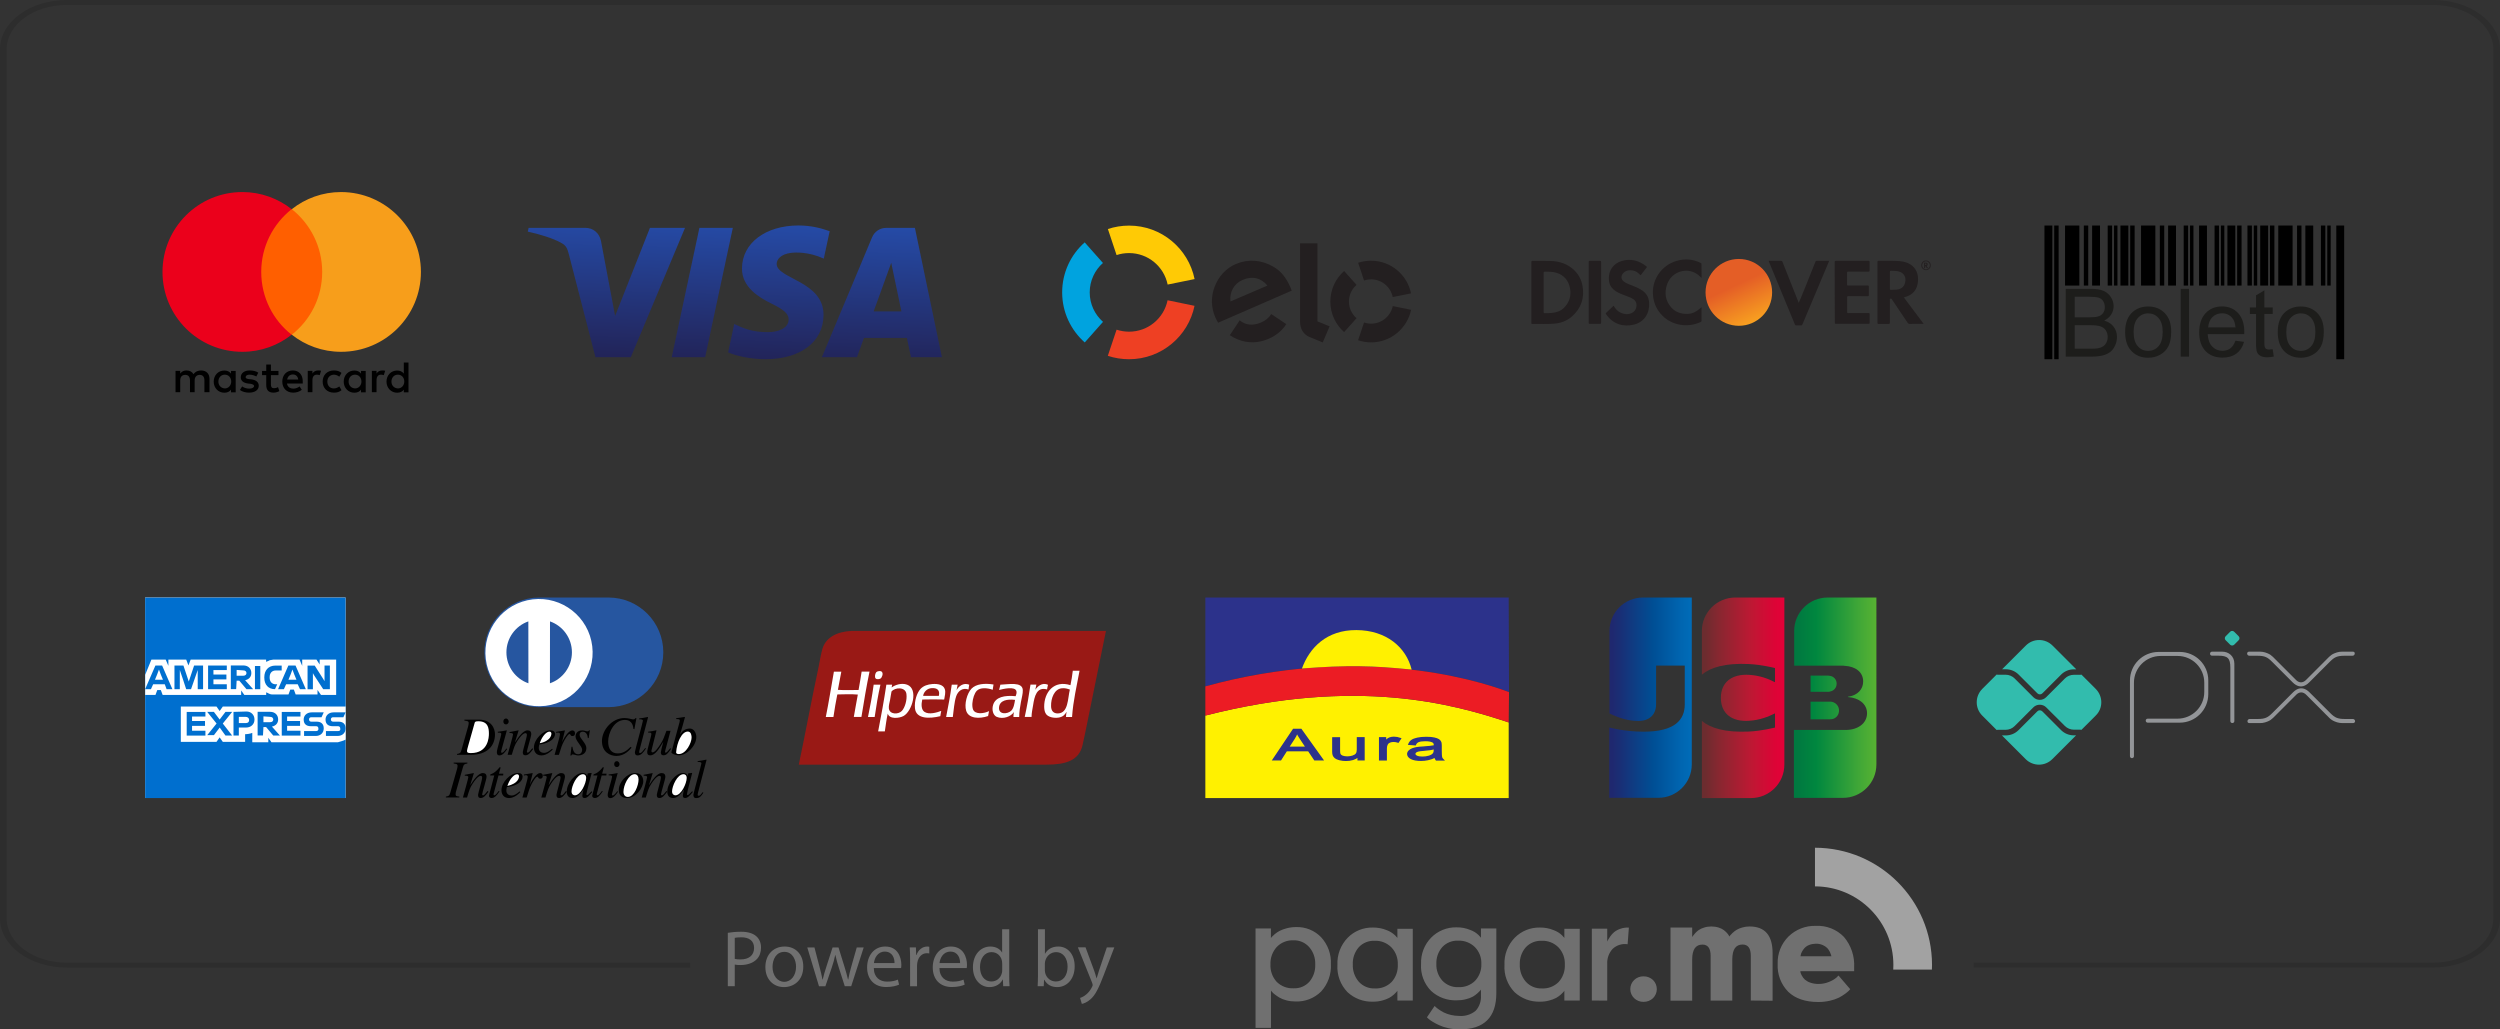 <svg xmlns="http://www.w3.org/2000/svg" xmlns:xlink="http://www.w3.org/1999/xlink" id="Camada_1" x="0px" y="0px" viewBox="0 0 374 154" style="enable-background:new 0 0 374 154;" xml:space="preserve"><rect x="0" y="0" width="374" height="154" fill="#333333" stroke="none"/><style type="text/css">	.st0{fill:#A2A2A2;}	.st1{fill:#707070;}	.st2{opacity:0.12;}	.st3{fill-rule:evenodd;clip-rule:evenodd;fill:#991915;}	.st4{fill-rule:evenodd;clip-rule:evenodd;fill:#FFFFFF;}	.st5{fill:#FFFFFF;}	.st6{fill:#006FCF;}	.st7{fill:#2656A0;}	.st8{fill-rule:evenodd;clip-rule:evenodd;fill:#2C328B;}	.st9{fill-rule:evenodd;clip-rule:evenodd;fill:#FFF100;}	.st10{fill-rule:evenodd;clip-rule:evenodd;fill:#EC1C24;}	.st11{fill:#2C328B;stroke:#2C328B;stroke-width:0.216;stroke-miterlimit:22.926;}	.st12{fill:url(#SVGID_1_);}	.st13{fill:url(#SVGID_2_);}	.st14{fill:url(#SVGID_3_);}	.st15{fill:url(#SVGID_4_);}	.st16{fill:url(#SVGID_5_);}	.st17{fill:#32BCAD;}	.st18{fill:#939598;}	.st19{fill:#FF5F00;}	.st20{fill:#EB001B;}	.st21{fill:#F79E1B;}	.st22{fill:url(#SVGID_6_);}	.st23{fill:#FFCA05;}	.st24{fill:#00A3DF;}	.st25{fill:#EE4023;}	.st26{fill:#231F20;}	.st27{fill:#1D1D1B;}	.st28{fill-rule:evenodd;clip-rule:evenodd;}	.st29{fill-rule:evenodd;clip-rule:evenodd;fill:#231F20;}	.st30{fill-rule:evenodd;clip-rule:evenodd;fill:none;}	.st31{fill-rule:evenodd;clip-rule:evenodd;fill:#252122;}	.st32{fill-rule:evenodd;clip-rule:evenodd;fill:url(#SVGID_7_);}</style><g>	<g>		<g>			<g id="logo_pagarme" transform="translate(-180 -37)">				<path id="hat" class="st0" d="M463.23,182.05h5.78c0.01-0.24,0.02-0.47,0.02-0.71c-0.01-9.67-7.84-17.5-17.51-17.52v5.78     c6.48,0.01,11.73,5.27,11.73,11.75C463.25,181.57,463.25,181.81,463.23,182.05z"></path>				<path id="pagarme" class="st1" d="M396.65,190.81c-0.47-0.1-0.93-0.25-1.37-0.45c-0.34-0.15-0.66-0.33-0.98-0.52     c-0.23-0.13-0.44-0.29-0.64-0.46l-0.19-0.19l1.15-1.7l0.16,0.16c0.14,0.13,0.29,0.24,0.45,0.35c0.24,0.17,0.49,0.33,0.75,0.46     c0.71,0.34,1.48,0.51,2.27,0.52c0.91,0.08,1.82-0.19,2.52-0.78c0.55-0.61,0.83-1.42,0.78-2.25v-0.91     c-0.04,0.06-0.08,0.11-0.13,0.17c-0.13,0.14-0.26,0.27-0.4,0.39c-0.21,0.19-0.44,0.36-0.69,0.5c-0.32,0.17-0.67,0.3-1.02,0.38     c-0.45,0.12-0.91,0.17-1.38,0.17c-1.42,0.05-2.8-0.45-3.84-1.41c-1.05-1.07-1.6-2.53-1.5-4.02c-0.06-1.48,0.49-2.92,1.53-3.97     c0.99-1,2.36-1.55,3.77-1.52c0.71-0.01,1.41,0.12,2.06,0.39c0.47,0.17,0.9,0.43,1.26,0.78l0.34,0.38v-1.38h2.3v9.67     c0,3.62-1.83,5.43-5.49,5.43h-0.02C397.76,191,397.2,190.94,396.65,190.81L396.65,190.81z M395.76,178.69     c-0.61,0.7-0.92,1.6-0.88,2.52c-0.04,0.92,0.29,1.82,0.9,2.5c0.62,0.65,1.49,1.01,2.4,0.97c0.93,0.04,1.83-0.3,2.49-0.95     c0.64-0.68,0.98-1.59,0.94-2.52c0.04-0.94-0.31-1.85-0.96-2.52c-0.66-0.65-1.56-1-2.49-0.97     C397.25,177.68,396.37,178.03,395.76,178.69L395.76,178.69z M367.83,190.77V175.9h2.3v1.43c0.03-0.04,0.08-0.1,0.14-0.18     c0.13-0.14,0.27-0.27,0.43-0.4c0.22-0.19,0.47-0.35,0.73-0.49c0.34-0.17,0.7-0.3,1.06-0.39c0.45-0.12,0.92-0.18,1.39-0.18     c1.41-0.05,2.78,0.5,3.76,1.52c1,1.09,1.53,2.53,1.46,4.01c0.09,1.51-0.44,2.99-1.46,4.11c-1.02,1.01-2.41,1.55-3.84,1.49     c-0.46,0-0.92-0.05-1.36-0.17c-0.37-0.09-0.72-0.23-1.04-0.41c-0.24-0.15-0.48-0.31-0.7-0.48c-0.16-0.12-0.3-0.25-0.43-0.4     l-0.13-0.17v5.58L367.83,190.77z M371,178.67c-0.64,0.71-0.98,1.64-0.94,2.6c-0.05,0.96,0.29,1.91,0.94,2.62     c0.67,0.66,1.59,1.01,2.53,0.96c0.9,0.04,1.76-0.32,2.36-0.99c0.6-0.72,0.91-1.63,0.87-2.57c0.04-0.95-0.28-1.89-0.91-2.61     c-0.61-0.68-1.48-1.05-2.39-1.01C372.54,177.64,371.64,178,371,178.67L371,178.67z M452.03,186.9c-1.94,0-3.45-0.51-4.5-1.52     c-1.1-1.11-1.67-2.63-1.59-4.18c-0.06-1.53,0.53-3.02,1.62-4.1c1.09-1.06,2.57-1.64,4.09-1.59c1.58-0.08,3.11,0.52,4.21,1.66     c1.07,1.27,1.62,2.91,1.52,4.57v0.55h-8.05c0,0.07,0.01,0.15,0.03,0.22c0.05,0.16,0.12,0.31,0.2,0.45     c0.11,0.21,0.26,0.41,0.44,0.58c0.24,0.2,0.51,0.36,0.81,0.46c0.41,0.14,0.83,0.21,1.26,0.2c0.53,0,1.06-0.1,1.56-0.31     c0.39-0.15,0.76-0.36,1.09-0.63l0.32-0.32l1.75,2.04c-0.04,0.06-0.1,0.13-0.18,0.21c-0.17,0.17-0.36,0.32-0.55,0.46     c-0.3,0.22-0.61,0.42-0.94,0.59c-0.42,0.2-0.87,0.36-1.33,0.46c-0.56,0.13-1.14,0.2-1.72,0.2L452.03,186.9z M450.62,178.38     c-0.26,0.1-0.49,0.26-0.68,0.47c-0.15,0.17-0.28,0.36-0.38,0.55c-0.08,0.14-0.14,0.3-0.17,0.47l-0.04,0.19h4.62     c-0.01-0.05-0.03-0.13-0.04-0.2c-0.05-0.16-0.11-0.31-0.18-0.45c-0.1-0.21-0.23-0.4-0.39-0.58c-0.2-0.19-0.43-0.34-0.68-0.45     c-0.32-0.14-0.67-0.21-1.02-0.2h-0.05C451.26,178.19,450.93,178.25,450.62,178.38L450.62,178.38z M424.47,186.33     c-0.37-0.36-0.58-0.85-0.58-1.36c0-0.51,0.21-1.01,0.58-1.36c0.37-0.37,0.88-0.56,1.41-0.55c0.52-0.01,1.03,0.19,1.41,0.55     c0.37,0.36,0.57,0.85,0.57,1.36c0,0.51-0.21,1-0.57,1.36c-0.38,0.36-0.88,0.55-1.41,0.55     C425.35,186.89,424.85,186.69,424.47,186.33L424.47,186.33z M410.41,186.85c-1.42,0.05-2.8-0.46-3.84-1.43     c-1.05-1.09-1.6-2.57-1.5-4.09c-0.07-1.5,0.49-2.96,1.53-4.04c0.99-1.01,2.35-1.56,3.77-1.53c0.71-0.01,1.41,0.12,2.06,0.39     c0.47,0.17,0.9,0.43,1.26,0.78l0.34,0.38v-1.36h2.3v10.73h-2.3v-1.47c-0.03,0.04-0.07,0.1-0.13,0.18     c-0.12,0.14-0.26,0.28-0.4,0.4c-0.21,0.19-0.45,0.35-0.69,0.49c-0.32,0.17-0.67,0.3-1.02,0.39c-0.43,0.12-0.88,0.18-1.34,0.18     L410.41,186.85z M408.25,178.72c-0.61,0.71-0.93,1.63-0.89,2.57c-0.04,0.94,0.29,1.87,0.91,2.58c0.61,0.67,1.49,1.04,2.4,1     c0.93,0.05,1.84-0.3,2.5-0.96c0.65-0.71,0.98-1.66,0.93-2.62c0.04-0.95-0.3-1.88-0.96-2.57c-0.66-0.66-1.56-1.02-2.49-0.98     C409.74,177.7,408.87,178.06,408.25,178.72L408.25,178.72z M385.42,186.85c-1.42,0.05-2.8-0.46-3.84-1.43     c-1.05-1.09-1.6-2.57-1.5-4.09c-0.07-1.5,0.49-2.96,1.53-4.04c0.99-1.01,2.35-1.56,3.77-1.53c0.71-0.01,1.41,0.12,2.07,0.39     c0.47,0.17,0.89,0.44,1.26,0.78l0.34,0.38v-1.36h2.3v10.73h-2.3v-1.47c-0.04,0.06-0.08,0.12-0.13,0.18     c-0.12,0.14-0.26,0.28-0.4,0.4c-0.21,0.19-0.45,0.35-0.69,0.49c-0.32,0.17-0.67,0.3-1.02,0.39c-0.43,0.12-0.88,0.18-1.34,0.18     L385.42,186.85z M383.26,178.72c-0.61,0.71-0.93,1.64-0.88,2.57c-0.04,0.94,0.28,1.87,0.9,2.58c0.61,0.67,1.49,1.04,2.4,1     c0.93,0.05,1.84-0.3,2.5-0.96c0.65-0.71,0.98-1.66,0.93-2.62c0.04-0.95-0.3-1.88-0.96-2.57c-0.66-0.66-1.56-1.02-2.49-0.98     C384.75,177.7,383.87,178.05,383.26,178.72L383.26,178.72z M441.92,186.68v-6.7c0-1.12-0.41-1.68-1.24-1.68     c-1.02,0-1.53,0.75-1.53,2.24v6.15h-3.24v-6.7c0-1.12-0.41-1.68-1.23-1.68c-1.02,0-1.53,0.75-1.53,2.24v6.15h-3.24v-10.94h3.24     v1.43c0.03-0.04,0.06-0.1,0.11-0.17c0.09-0.13,0.2-0.26,0.31-0.38c0.16-0.18,0.34-0.35,0.54-0.49c0.25-0.17,0.52-0.3,0.81-0.38     c0.35-0.12,0.72-0.17,1.09-0.17c0.37,0,0.74,0.05,1.09,0.16c0.28,0.08,0.54,0.21,0.78,0.38c0.17,0.13,0.33,0.28,0.48,0.44     c0.11,0.12,0.2,0.24,0.28,0.38l0.06,0.15c0.03-0.04,0.07-0.09,0.12-0.16c0.11-0.13,0.23-0.25,0.35-0.36     c0.18-0.18,0.38-0.33,0.6-0.47c0.27-0.16,0.55-0.28,0.85-0.36c0.36-0.11,0.73-0.16,1.11-0.16c2.3,0,3.45,1.33,3.45,3.98v7.13     L441.92,186.68z M418.14,186.68v-10.75h2.3v1.94c0.02-0.08,0.06-0.16,0.1-0.23c0.1-0.18,0.22-0.36,0.34-0.53     c0.17-0.25,0.37-0.47,0.59-0.66c0.28-0.22,0.59-0.39,0.93-0.5c0.41-0.15,0.84-0.21,1.28-0.18l-0.19,2.49     c-0.81-0.13-1.64,0.13-2.24,0.69c-0.56,0.61-0.85,1.42-0.81,2.25v5.49L418.14,186.68z"></path>			</g>			<g>				<path class="st1" d="M108.87,139.55c0.5-0.08,1.16-0.16,2-0.16c1.03,0,1.79,0.24,2.27,0.67c0.44,0.38,0.71,0.97,0.71,1.69     c0,0.73-0.22,1.31-0.62,1.73c-0.55,0.59-1.45,0.89-2.47,0.89c-0.31,0-0.6-0.01-0.84-0.07v3.24h-1.04V139.55z M109.92,143.45     c0.23,0.06,0.52,0.08,0.86,0.08c1.26,0,2.03-0.61,2.03-1.73c0-1.07-0.76-1.58-1.91-1.58c-0.46,0-0.8,0.04-0.98,0.08V143.45z"></path>				<path class="st1" d="M120.17,144.59c0,2.15-1.49,3.08-2.89,3.08c-1.57,0-2.78-1.15-2.78-2.99c0-1.94,1.27-3.08,2.88-3.08     C119.05,141.6,120.17,142.81,120.17,144.59z M115.57,144.65c0,1.27,0.73,2.23,1.76,2.23c1.01,0,1.76-0.95,1.76-2.25     c0-0.98-0.49-2.23-1.74-2.23C116.11,142.39,115.57,143.54,115.57,144.65z"></path>				<path class="st1" d="M121.84,141.73l0.77,2.95c0.17,0.65,0.32,1.25,0.43,1.85h0.04c0.13-0.59,0.32-1.21,0.52-1.83l0.95-2.96     h0.89l0.9,2.9c0.22,0.7,0.38,1.31,0.52,1.89h0.04c0.1-0.59,0.25-1.2,0.44-1.88l0.83-2.91h1.04l-1.87,5.8h-0.96l-0.89-2.77     c-0.2-0.65-0.37-1.22-0.52-1.91h-0.02c-0.14,0.7-0.32,1.3-0.53,1.92l-0.94,2.76h-0.96l-1.75-5.8H121.84z"></path>				<path class="st1" d="M130.72,144.83c0.02,1.43,0.94,2.02,1.99,2.02c0.76,0,1.21-0.13,1.61-0.3l0.18,0.75     c-0.37,0.17-1.01,0.36-1.93,0.36c-1.79,0-2.85-1.18-2.85-2.93s1.03-3.13,2.72-3.13c1.9,0,2.4,1.67,2.4,2.73     c0,0.22-0.02,0.38-0.04,0.49H130.72z M133.82,144.07c0.01-0.67-0.28-1.71-1.46-1.71c-1.07,0-1.54,0.98-1.62,1.71H133.82z"></path>				<path class="st1" d="M136.15,143.54c0-0.68-0.01-1.27-0.05-1.81h0.92l0.04,1.14h0.05c0.26-0.78,0.9-1.27,1.61-1.27     c0.12,0,0.2,0.01,0.3,0.04v1c-0.11-0.02-0.22-0.04-0.36-0.04c-0.74,0-1.27,0.56-1.42,1.36c-0.02,0.14-0.05,0.31-0.05,0.49v3.09     h-1.04V143.54z"></path>				<path class="st1" d="M140.54,144.83c0.02,1.43,0.94,2.02,1.99,2.02c0.76,0,1.21-0.13,1.61-0.3l0.18,0.75     c-0.37,0.17-1.01,0.36-1.93,0.36c-1.79,0-2.85-1.18-2.85-2.93s1.03-3.13,2.72-3.13c1.9,0,2.4,1.67,2.4,2.73     c0,0.22-0.02,0.38-0.04,0.49H140.54z M143.63,144.07c0.01-0.67-0.28-1.71-1.46-1.71c-1.07,0-1.54,0.98-1.62,1.71H143.63z"></path>				<path class="st1" d="M150.98,139.02v7.02c0,0.52,0.01,1.1,0.05,1.5h-0.95l-0.05-1.01h-0.02c-0.32,0.65-1.03,1.14-1.98,1.14     c-1.4,0-2.48-1.19-2.48-2.95c-0.01-1.93,1.19-3.12,2.6-3.12c0.89,0,1.49,0.42,1.75,0.89h0.02v-3.47H150.98z M149.92,144.1     c0-0.13-0.01-0.31-0.05-0.44c-0.16-0.67-0.73-1.22-1.52-1.22c-1.09,0-1.74,0.96-1.74,2.24c0,1.17,0.58,2.15,1.72,2.15     c0.71,0,1.35-0.47,1.55-1.26c0.04-0.14,0.05-0.29,0.05-0.46V144.1z"></path>				<path class="st1" d="M155.23,147.54c0.02-0.4,0.05-0.98,0.05-1.5v-7.02h1.04v3.65h0.02c0.37-0.65,1.04-1.07,1.98-1.07     c1.44,0,2.46,1.2,2.45,2.96c0,2.08-1.31,3.11-2.6,3.11c-0.84,0-1.51-0.32-1.94-1.09h-0.04l-0.05,0.96H155.23z M156.32,145.21     c0,0.13,0.02,0.26,0.05,0.38c0.2,0.73,0.82,1.24,1.58,1.24c1.1,0,1.76-0.9,1.76-2.23c0-1.16-0.6-2.16-1.73-2.16     c-0.72,0-1.39,0.49-1.61,1.3c-0.02,0.12-0.06,0.26-0.06,0.43V145.21z"></path>				<path class="st1" d="M162.4,141.73l1.27,3.43c0.13,0.38,0.28,0.84,0.37,1.19h0.02c0.11-0.35,0.23-0.79,0.37-1.21l1.15-3.41h1.12     l-1.58,4.14c-0.76,1.99-1.27,3.01-1.99,3.63c-0.52,0.46-1.03,0.64-1.29,0.68l-0.26-0.89c0.26-0.08,0.61-0.25,0.92-0.52     c0.29-0.23,0.65-0.64,0.89-1.17c0.05-0.11,0.08-0.19,0.08-0.25c0-0.06-0.02-0.14-0.07-0.28l-2.15-5.35H162.4z"></path>			</g>		</g>		<path class="st2" d="M363.99,0H10.01C4.48,0,0,3.29,0,7.35V137.4c0,4.06,4.48,7.35,10.01,7.35h93.24v-0.73H10   c-4.97,0-9-2.96-9-6.61V7.35c0-3.65,4.03-6.61,9-6.61h354c4.97,0,9,2.96,9,6.61V137.4c0,3.65-4.03,6.61-9,6.61h-68.75v0.73h68.74   c5.53,0,10.01-3.29,10.01-7.35V7.35C374,3.29,369.52,0,363.99,0z"></path>	</g>	<g>		<g>			<g>				<path id="fundo" class="st3" d="M132.11,94.39c-1.59,0-4.76,0-4.76,0c-2.1,0.1-3.82,0.95-4.32,2.69     c-0.26,0.91-0.4,1.91-0.6,2.86c-1.03,4.8-1.94,9.74-2.93,14.45h37.07c2.87,0,4.83-0.61,5.37-2.88c0.25-1.06,0.48-2.25,0.72-3.41     c0.92-4.53,1.84-9.05,2.79-13.71H132.11z"></path>				<path id="hipercard" class="st4" d="M131.74,101.5c0.2-0.14,0.46-0.76,0.16-1.02c-0.09-0.08-0.25-0.11-0.46-0.07     c-0.2,0.03-0.32,0.1-0.39,0.21c-0.13,0.17-0.24,0.69-0.05,0.88C131.18,101.69,131.61,101.59,131.74,101.5z M128.9,100.48     c-0.14,0.93-0.3,1.83-0.46,2.74c-1.03,0.01-2.09,0.05-3.09-0.02c0.19-0.89,0.32-1.83,0.51-2.72h-1.11     c-0.4,2.26-0.76,4.56-1.21,6.78h1.14c0.18-1.14,0.35-2.29,0.58-3.37c0.97-0.02,2.13-0.07,3.07,0.02     c-0.19,1.12-0.42,2.21-0.6,3.34h1.14c0.37-2.3,0.75-4.58,1.21-6.78H128.9z M145,102.43c-0.89-0.36-1.58,0.25-1.9,0.81     c0.07-0.25,0.1-0.55,0.16-0.81h-0.88c-0.22,1.67-0.53,3.24-0.84,4.83h1c0.14-0.94,0.2-2.21,0.51-3.11c0.25-0.72,0.9-1.33,1.84-1     C144.9,102.88,144.97,102.68,145,102.43z M145.56,106.12c-0.09-0.24-0.12-0.63-0.09-0.93c0.05-0.67,0.3-1.49,0.67-1.86     c0.52-0.51,1.55-0.43,2.37-0.14c0.03-0.28,0.08-0.52,0.12-0.79c-1.35-0.22-2.62-0.08-3.3,0.63c-0.66,0.7-1.1,2.29-0.79,3.3     c0.36,1.18,1.97,1.24,3.28,0.79c0.06-0.24,0.09-0.5,0.14-0.74C147.24,106.75,145.87,106.94,145.56,106.12z M156.78,102.45     c-0.88-0.44-1.62,0.3-1.9,0.74c0.08-0.23,0.09-0.53,0.16-0.77h-0.88c-0.24,1.66-0.52,3.27-0.86,4.83h1.02     c0.01-0.64,0.13-1.11,0.23-1.74c0.21-1.34,0.53-2.81,2.09-2.37C156.69,102.92,156.71,102.66,156.78,102.45z M130.71,102.43     c-0.03,0-0.03,0.04-0.02,0.07c-0.22,1.65-0.52,3.21-0.84,4.76h1c0.24-1.66,0.51-3.28,0.86-4.83H130.71z M139.49,102.33     c-0.72,0.06-1.33,0.26-1.77,0.72c-0.53,0.56-0.96,1.8-0.84,2.93c0.18,1.61,2.18,1.55,3.79,1.16c0.03-0.28,0.1-0.52,0.14-0.79     c-0.66,0.25-1.81,0.59-2.49,0.16c-0.51-0.32-0.52-1.14-0.35-1.86c1.08-0.03,2.2-0.03,3.28,0c0.07-0.51,0.26-1.06,0.09-1.56     C141.13,102.44,140.32,102.27,139.49,102.33z M140.45,104.1h-2.35c0.07-0.54,0.56-1.13,1.32-1.16     C140.14,102.91,140.66,103.2,140.45,104.1z M135.71,102.43c-0.85-0.32-1.88,0.06-2.32,0.42c0,0.02-0.01,0.02-0.02,0.02     c0.01-0.01,0.02-0.01,0.02-0.02c0,0,0,0,0,0c0.01-0.16,0.06-0.26,0.07-0.42h-0.86c-0.36,2.38-0.78,4.7-1.23,6.99h1     c0.14-0.89,0.24-1.83,0.44-2.67c0.23,0.88,1.72,0.71,2.35,0.37C136.45,106.42,137.45,103.08,135.71,102.43z M134.92,106.35     c-0.53,0.57-1.85,0.56-1.95-0.39c-0.04-0.41,0.11-0.85,0.19-1.28c0.08-0.43,0.13-0.85,0.21-1.23c0.53-0.64,2.07-0.72,2.23,0.35     C135.73,104.73,135.36,105.88,134.92,106.35z M160.49,100.34c-0.09,0.75-0.2,1.47-0.35,2.16c-2.45-0.78-3.95,1.03-3.93,3.25     c0.01,0.43,0.08,0.86,0.35,1.16c0.46,0.52,1.79,0.65,2.46,0.21c0.13-0.09,0.26-0.24,0.35-0.35c0.06-0.08,0.17-0.29,0.19-0.23     c-0.04,0.24-0.09,0.45-0.09,0.72h0.91c0.17-2.5,0.71-4.64,1.12-6.92H160.49z M158.26,106.73c-0.67,0.01-1.01-0.4-1.02-1.09     c-0.03-1.21,0.5-2.55,1.58-2.67c0.5-0.06,0.86,0.06,1.23,0.19C159.72,104.51,159.84,106.69,158.26,106.73z M149.65,102.43     c-0.05,0.28-0.12,0.53-0.19,0.79c0.59-0.15,2.42-0.6,2.6,0.19c0.06,0.26-0.04,0.54-0.12,0.74c-1.66-0.16-3.01,0.12-3.37,1.3     c-0.24,0.79,0.03,1.57,0.53,1.79c0.98,0.42,2.17-0.06,2.58-0.72c-0.04,0.23-0.08,0.46-0.07,0.74h0.86     c0.01-0.82,0.13-1.49,0.26-2.23c0.11-0.63,0.31-1.26,0.28-1.81C152.94,101.94,150.83,102.39,149.65,102.43z M151.27,106.33     c-0.51,0.5-1.96,0.65-1.81-0.56c0.12-1,1.21-1.21,2.39-1.07C151.76,105.25,151.66,105.95,151.27,106.33z"></path>			</g>			<g>				<path id="logo-blue-box-small-45-9x45-a" class="st5" d="M51.7,119.38H21.71V89.39H51.7V119.38z"></path>				<path class="st6" d="M51.7,105.63V89.4H21.71v29.99H51.7v-8.75C51.63,110.64,51.7,105.63,51.7,105.63"></path>				<path class="st5" d="M48.02,103.96h2.27v-5.28h-2.47v0.73l-0.47-0.73h-2.14v0.93l-0.4-0.93h-3.94c-0.13,0-0.27,0.07-0.4,0.07     s-0.2,0.07-0.33,0.13s-0.2,0.07-0.33,0.13v-0.33H28.52l-0.33,0.87l-0.33-0.87h-2.67v0.93l-0.4-0.93h-2.14l-0.93,2.27v3.01h1.54     l0.27-0.73h0.53l0.27,0.73h11.75v-0.67l0.47,0.67h3.27v-0.4c0.07,0.07,0.2,0.07,0.27,0.13c0.07,0.07,0.2,0.07,0.27,0.13     c0.13,0.07,0.27,0.07,0.4,0.07h2.4l0.27-0.73h0.53l0.27,0.73h3.27v-0.67C47.49,103.23,48.02,103.96,48.02,103.96z M51.7,110.64     v-4.94H33.33l-0.47,0.67l-0.47-0.67h-5.34v5.28h5.34l0.47-0.67l0.47,0.67h3.34v-1.14h-0.13c0.47,0,0.87-0.07,1.2-0.2v1.4h2.4     v-0.67l0.47,0.67h9.95C50.96,110.91,51.36,110.84,51.7,110.64z"></path>				<path class="st6" d="M50.56,109.37h-1.8v0.73h1.74c0.73,0,1.2-0.47,1.2-1.14s-0.4-1-1.07-1h-0.8c-0.2,0-0.33-0.13-0.33-0.33     s0.13-0.33,0.33-0.33h1.54l0.33-0.73h-1.8c-0.73,0-1.2,0.47-1.2,1.07c0,0.67,0.4,1,1.07,1h0.8c0.2,0,0.33,0.13,0.33,0.33     C50.96,109.24,50.83,109.37,50.56,109.37z M47.29,109.37h-1.8v0.73h1.74c0.73,0,1.2-0.47,1.2-1.14s-0.4-1-1.07-1h-0.8     c-0.2,0-0.33-0.13-0.33-0.33s0.13-0.33,0.33-0.33h1.54l0.33-0.73h-1.8c-0.73,0-1.2,0.47-1.2,1.07c0,0.67,0.4,1,1.07,1h0.8     c0.2,0,0.33,0.13,0.33,0.33C47.69,109.24,47.49,109.37,47.29,109.37z M44.95,107.24v-0.73h-2.8v3.54h2.8v-0.73h-2v-0.73h1.94     v-0.73h-1.94v-0.67h2C44.95,107.17,44.95,107.24,44.95,107.24z M40.41,107.24c0.33,0,0.47,0.2,0.47,0.4s-0.13,0.4-0.47,0.4h-1     v-0.87C39.41,107.17,40.41,107.24,40.41,107.24z M39.41,108.77h0.4l1.07,1.27h1l-1.2-1.34c0.6-0.13,0.93-0.53,0.93-1.07     c0-0.67-0.47-1.14-1.2-1.14h-1.87v3.54h0.8C39.34,110.04,39.41,108.77,39.41,108.77z M37.27,107.7c0,0.27-0.13,0.47-0.47,0.47     h-1.07v-0.93h1C37.07,107.24,37.27,107.44,37.27,107.7z M34.93,106.5v3.54h0.8v-1.2h1.07c0.73,0,1.27-0.47,1.27-1.2     c0-0.67-0.47-1.2-1.2-1.2C36.87,106.43,34.93,106.5,34.93,106.5z M33.73,110.04h1l-1.4-1.8l1.4-1.74h-1l-0.87,1.14L32,106.5h-1     l1.4,1.74l-1.4,1.74h1l0.87-1.14C32.86,108.84,33.73,110.04,33.73,110.04z M30.73,107.24v-0.73h-2.8v3.54h2.8v-0.73h-2v-0.73     h1.94v-0.73h-1.94v-0.67h2V107.24z M46.95,100.96l1.4,2.14h1v-3.54h-0.8v2.34l-0.2-0.33l-1.27-2h-1.07v3.54h0.8v-2.4     C46.82,100.69,46.95,100.96,46.95,100.96z M43.48,100.89l0.27-0.73l0.27,0.73l0.33,0.8h-1.2     C43.15,101.69,43.48,100.89,43.48,100.89z M44.88,103.1h0.87l-1.54-3.54h-1.07l-1.54,3.54h0.87l0.33-0.73h1.74     C44.55,102.36,44.88,103.1,44.88,103.1z M41.14,103.1l0.33-0.73h-0.2c-0.6,0-0.93-0.4-0.93-1v-0.07c0-0.6,0.33-1,0.93-1h0.87     v-0.73h-0.93c-1.07,0-1.67,0.73-1.67,1.74v0.07C39.54,102.43,40.14,103.1,41.14,103.1z M38.14,103.1h0.8v-3.47h-0.8V103.1z      M36.4,100.29c0.33,0,0.47,0.2,0.47,0.4c0,0.2-0.13,0.4-0.47,0.4h-1v-0.87C35.4,100.22,36.4,100.29,36.4,100.29z M35.4,101.83     h0.4l1.07,1.27h1l-1.2-1.34c0.6-0.13,0.93-0.53,0.93-1.07c0-0.67-0.47-1.14-1.2-1.14h-1.87v3.54h0.8     C35.33,103.1,35.4,101.83,35.4,101.83z M33.93,100.29v-0.73h-2.8v3.54h2.8v-0.73h-2v-0.73h1.94v-0.73h-1.94v-0.67h2V100.29z      M27.85,103.1h0.73l1-2.87v2.87h0.8v-3.54h-1.34l-0.8,2.4l-0.8-2.4h-1.34v3.54h0.8v-2.87C26.92,100.22,27.85,103.1,27.85,103.1z      M23.51,100.89l0.27-0.73l0.27,0.73l0.33,0.8h-1.2C23.18,101.69,23.51,100.89,23.51,100.89z M24.92,103.1h0.87l-1.54-3.54h-1     l-1.54,3.54h0.87l0.33-0.73h1.74C24.65,102.36,24.92,103.1,24.92,103.1z"></path>			</g>			<g>				<path d="M69.49,107.66h2.14c1.91,0,2.42,1.34,2.42,2.21c0,1.68-1.14,3.05-3.58,3.05h-2.1v-0.13c0.41-0.07,0.53-0.1,0.67-0.61     l0.99-3.5c0.02-0.09,0.09-0.35,0.09-0.51c0-0.28-0.22-0.32-0.64-0.36V107.66z"></path>				<path d="M75.87,112.06c-0.32,0.49-0.69,0.95-1.15,0.95c-0.39,0-0.39-0.36-0.39-0.51c0-0.39,0.66-2.45,0.66-2.68     c0-0.17-0.07-0.22-0.52-0.22v-0.13c0.32-0.02,1-0.15,1.33-0.21l0.02,0.02l-0.73,2.67c-0.03,0.12-0.13,0.45-0.13,0.55     c0,0.06,0.06,0.12,0.13,0.12c0.1,0,0.34-0.17,0.68-0.65L75.87,112.06z"></path>				<path d="M75.7,108.37c-0.21,0-0.4-0.14-0.4-0.43c0-0.29,0.19-0.45,0.39-0.45c0.27,0,0.41,0.27,0.41,0.46     C76.11,108.11,75.97,108.37,75.7,108.37z"></path>				<path d="M79.76,112.05c-0.41,0.56-0.71,0.94-1.15,0.94c-0.38,0-0.4-0.25-0.4-0.49c0-0.2,0.61-2.22,0.61-2.55     c0-0.15-0.05-0.27-0.21-0.27c-0.4,0-0.92,0.71-1.22,1.18c-0.38,0.57-0.49,0.93-0.83,2.06h-0.62c0.26-0.94,0.81-2.88,0.81-3.05     c0-0.12-0.08-0.22-0.53-0.22v-0.13c0.45-0.08,0.9-0.17,1.34-0.26l0.02,0.02l-0.53,1.73l0.02,0.02c0.39-0.61,1.15-1.77,1.84-1.77     c0.38,0,0.57,0.2,0.57,0.55c0,0.36-0.66,2.41-0.66,2.65c0,0.12,0.12,0.14,0.13,0.14c0.17,0,0.37-0.27,0.68-0.66L79.76,112.05z"></path>				<path d="M82.69,112.11c-0.09,0.13-0.85,0.9-1.68,0.9c-0.87,0-1.14-0.65-1.14-1.17c0-1.19,1.31-2.58,2.48-2.58     c0.42,0,0.68,0.2,0.68,0.56c0,0.66-0.78,1.33-2.12,1.52l-0.23,0.03c-0.04,0.17-0.08,0.34-0.08,0.51c0,0.56,0.43,0.75,0.78,0.75     c0.45,0,0.8-0.28,1.21-0.62L82.69,112.11z"></path>				<path d="M82.97,112.92l0.67-2.42c0.08-0.31,0.13-0.59,0.13-0.66c0-0.12-0.04-0.25-0.3-0.25c-0.09,0-0.18,0.02-0.27,0.04v-0.14     c0.42-0.06,0.91-0.17,1.29-0.22l0.02,0.02l-0.41,1.65l0.02,0.02l0.07-0.17c0.27-0.55,0.9-1.52,1.43-1.52     c0.19,0,0.4,0.12,0.4,0.41c0,0.43-0.3,0.43-0.39,0.43c-0.36,0-0.23-0.3-0.43-0.3c-0.26,0-0.75,0.92-0.82,1.05     c-0.32,0.6-0.43,0.97-0.77,2.07H82.97z"></path>				<path d="M85.63,111.71c0.06,0.36,0.19,1.13,0.86,1.13c0.46,0,0.6-0.4,0.6-0.67c0-0.55-0.99-1.34-0.99-1.98     c0-0.26,0.12-0.92,1-0.92c0.37,0,0.54,0.14,0.79,0.14c0.14,0,0.19-0.08,0.23-0.15h0.12l-0.17,1.15h-0.13     c-0.04-0.47-0.24-0.95-0.78-0.95c-0.18,0-0.45,0.07-0.45,0.48c0,0.52,1.01,1.26,1.01,1.97c0,0.9-0.77,1.11-1.24,1.11     c-0.25,0-0.58-0.16-0.82-0.16c-0.12,0-0.15,0.08-0.2,0.17h-0.13l0.17-1.32H85.63z"></path>				<path d="M94.76,109.04c-0.02-0.23-0.09-1.34-1.28-1.34c-1.66,0-2.5,2.01-2.5,3.23c0,1.09,0.46,1.78,1.44,1.78     c0.94,0,1.52-0.59,1.92-0.98l0.14,0.12c-0.31,0.36-1.05,1.24-2.26,1.24c-0.96,0-2.17-0.58-2.17-2.24c0-1.6,1.47-3.43,3.37-3.43     c0.6,0,1.1,0.2,1.29,0.2c0.24,0,0.29-0.1,0.33-0.18h0.17l-0.31,1.65L94.76,109.04z"></path>				<path d="M96.64,111.97c-0.42,0.64-0.75,1.04-1.26,1.04c-0.36,0-0.4-0.28-0.4-0.51c0-0.17,1.2-4.5,1.2-4.68     c0-0.22-0.35-0.22-0.56-0.21v-0.13c0.43-0.05,0.86-0.12,1.29-0.22l0.04,0.04l-1.25,4.8c-0.02,0.07-0.08,0.3-0.08,0.39     c0,0.05,0,0.17,0.12,0.17c0.21,0,0.38-0.23,0.79-0.75L96.64,111.97z"></path>				<path d="M100.4,112.02c-0.52,0.75-0.74,0.97-1.15,0.97c-0.37,0-0.39-0.31-0.39-0.43c0-0.15,0.17-0.85,0.36-1.53h-0.02     c-0.56,0.94-1.18,1.97-1.92,1.97c-0.3,0-0.46-0.12-0.46-0.49c0-0.36,0.63-2.46,0.63-2.68c0-0.24-0.16-0.24-0.5-0.24v-0.12     c0.41-0.05,0.83-0.12,1.24-0.22l0.02,0.02l-0.75,3.01c-0.02,0.11,0,0.28,0.17,0.28c0.36,0,0.88-0.78,1.16-1.21     c0.41-0.61,0.59-1.14,0.91-2.02h0.61l-0.66,2.48c-0.05,0.17-0.16,0.53-0.16,0.66c0,0.04,0.01,0.13,0.1,0.13     c0.16,0,0.39-0.29,0.68-0.66L100.4,112.02z"></path>				<path d="M101.16,107.44c0.41-0.05,0.84-0.11,1.27-0.19l0.04,0.04c-0.18,0.68-0.43,1.61-0.72,2.54l0.02,0.01     c0.27-0.43,0.7-0.85,1.45-0.85c0.58,0,0.95,0.66,0.95,1.26c0,1.31-1.39,2.75-2.65,2.75c-0.44,0-1.08-0.26-1.08-0.44v-0.03     l1.13-4.16c0.06-0.23,0.13-0.44,0.13-0.56c0-0.19-0.06-0.23-0.54-0.24V107.44z"></path>				<path d="M66.7,119.17c0.41-0.07,0.53-0.1,0.67-0.61l0.99-3.47c0.05-0.17,0.09-0.36,0.09-0.51c0-0.29-0.22-0.32-0.58-0.36v-0.13     h2.05v0.13c-0.41,0.07-0.54,0.09-0.68,0.61l-0.99,3.48c-0.05,0.17-0.09,0.33-0.09,0.53c0,0.27,0.21,0.29,0.56,0.33v0.13H66.7     V119.17z"></path>				<path d="M73.07,118.44c-0.41,0.56-0.71,0.94-1.15,0.94c-0.38,0-0.4-0.25-0.4-0.49c0-0.2,0.61-2.22,0.61-2.55     c0-0.15-0.05-0.27-0.21-0.27c-0.4,0-0.92,0.71-1.22,1.18c-0.38,0.57-0.49,0.93-0.83,2.06h-0.62c0.26-0.94,0.81-2.88,0.81-3.05     c0-0.12-0.08-0.22-0.53-0.22v-0.13c0.45-0.08,0.9-0.17,1.34-0.26l0.02,0.02l-0.53,1.73l0.02,0.02c0.39-0.61,1.15-1.77,1.84-1.77     c0.38,0,0.57,0.2,0.57,0.55c0,0.36-0.66,2.41-0.66,2.65c0,0.12,0.12,0.14,0.13,0.14c0.17,0,0.37-0.27,0.68-0.66L73.07,118.44z"></path>				<path d="M75.27,116.01h-0.7l-0.73,2.76c-0.01,0.02-0.01,0.04-0.01,0.07c0,0.07,0.04,0.14,0.13,0.14c0.17,0,0.46-0.39,0.66-0.66     l0.11,0.06c-0.42,0.64-0.75,1-1.18,1c-0.17,0-0.4-0.08-0.4-0.33c0-0.12,0.16-0.63,0.19-0.76l0.6-2.28h-0.61     c-0.01-0.05-0.01-0.09,0.02-0.13c0.05-0.07,0.28-0.13,0.42-0.21c0.27-0.14,0.67-0.51,0.9-0.8c0.03-0.04,0.07-0.12,0.14-0.1     c0.06-0.02,0.07,0.06,0.06,0.12l-0.23,0.85h0.66L75.27,116.01z"></path>				<path d="M77.84,118.49c-0.09,0.13-0.85,0.9-1.68,0.9c-0.87,0-1.14-0.65-1.14-1.17c0-1.19,1.31-2.58,2.48-2.58     c0.42,0,0.68,0.2,0.68,0.56c0,0.66-0.78,1.33-2.12,1.52l-0.23,0.03c-0.04,0.17-0.08,0.34-0.08,0.51c0,0.56,0.43,0.75,0.78,0.75     c0.45,0,0.8-0.28,1.21-0.62L77.84,118.49z"></path>				<path d="M78.15,119.3l0.67-2.42c0.08-0.31,0.13-0.59,0.13-0.66c0-0.12-0.04-0.25-0.3-0.25c-0.09,0-0.18,0.02-0.27,0.04v-0.14     c0.42-0.06,0.91-0.17,1.29-0.22l0.02,0.02l-0.41,1.65l0.02,0.02l0.07-0.17c0.27-0.55,0.9-1.52,1.43-1.52     c0.19,0,0.4,0.12,0.4,0.41c0,0.43-0.3,0.43-0.39,0.43c-0.36,0-0.23-0.3-0.43-0.3c-0.26,0-0.75,0.92-0.82,1.05     c-0.32,0.6-0.43,0.97-0.77,2.07H78.15z"></path>				<path d="M84.8,118.44c-0.41,0.56-0.71,0.94-1.15,0.94c-0.38,0-0.4-0.25-0.4-0.49c0-0.2,0.61-2.22,0.61-2.55     c0-0.15-0.05-0.27-0.21-0.27c-0.4,0-0.92,0.71-1.22,1.18c-0.38,0.57-0.49,0.93-0.83,2.06h-0.62c0.26-0.94,0.81-2.88,0.81-3.05     c0-0.12-0.08-0.22-0.53-0.22v-0.13c0.45-0.08,0.9-0.17,1.34-0.26l0.02,0.02l-0.53,1.73l0.02,0.02c0.39-0.61,1.15-1.77,1.84-1.77     c0.38,0,0.57,0.2,0.57,0.55c0,0.36-0.66,2.41-0.66,2.65c0,0.12,0.12,0.14,0.13,0.14c0.17,0,0.37-0.27,0.68-0.66L84.8,118.44z"></path>				<path d="M88.61,118.47c-0.5,0.61-0.78,0.91-1.14,0.91c-0.35,0-0.35-0.22-0.35-0.36c0-0.19,0.04-0.37,0.17-0.88l-0.02-0.02     c-0.69,1.01-1.13,1.26-1.63,1.26c-0.83,0-0.85-0.74-0.85-0.98c0-1.22,1.27-2.77,2.37-2.77c0.36,0,0.63,0.22,0.66,0.45h0.02     l0.08-0.37l0.02-0.02l0.51-0.06l0.06,0.02c-0.02,0.1-0.79,2.93-0.79,3.19c0,0.06,0.05,0.11,0.12,0.11     c0.12,0,0.29-0.21,0.66-0.57L88.61,118.47z"></path>				<path d="M90.71,116.01h-0.7l-0.73,2.76c-0.01,0.02-0.01,0.04-0.01,0.07c0,0.07,0.04,0.14,0.13,0.14c0.17,0,0.46-0.39,0.66-0.66     l0.11,0.06c-0.42,0.64-0.75,1-1.18,1c-0.17,0-0.4-0.08-0.4-0.33c0-0.12,0.16-0.63,0.19-0.76l0.6-2.28h-0.61     c-0.01-0.05-0.01-0.09,0.02-0.13c0.05-0.07,0.28-0.13,0.42-0.21c0.27-0.14,0.67-0.51,0.9-0.8c0.03-0.04,0.07-0.12,0.14-0.1     c0.06-0.02,0.07,0.06,0.06,0.12l-0.23,0.85h0.66L90.71,116.01z"></path>				<path d="M92.45,118.45c-0.32,0.49-0.69,0.95-1.15,0.95c-0.39,0-0.39-0.36-0.39-0.51c0-0.39,0.66-2.45,0.66-2.68     c0-0.17-0.07-0.22-0.52-0.22v-0.13c0.32-0.02,1-0.15,1.33-0.21l0.02,0.02l-0.73,2.67c-0.03,0.12-0.13,0.45-0.13,0.55     c0,0.06,0.06,0.12,0.13,0.12c0.1,0,0.34-0.17,0.68-0.65L92.45,118.45z"></path>				<path d="M92.28,114.75c-0.21,0-0.4-0.14-0.4-0.43c0-0.29,0.19-0.45,0.39-0.45c0.27,0,0.41,0.27,0.41,0.46     C92.69,114.5,92.56,114.75,92.28,114.75z"></path>				<path d="M96.23,116.87c0,1.02-1.14,2.52-2.41,2.52c-0.88,0-1.25-0.51-1.25-1.19c0-1.22,1.23-2.55,2.44-2.55     C95.97,115.64,96.23,116.32,96.23,116.87z"></path>				<path d="M99.81,118.44c-0.41,0.56-0.71,0.94-1.15,0.94c-0.38,0-0.4-0.25-0.4-0.49c0-0.2,0.61-2.22,0.61-2.55     c0-0.15-0.05-0.27-0.21-0.27c-0.4,0-0.92,0.71-1.22,1.18c-0.38,0.57-0.49,0.93-0.83,2.06H96c0.26-0.94,0.81-2.88,0.81-3.05     c0-0.12-0.08-0.22-0.53-0.22v-0.13c0.45-0.08,0.9-0.17,1.34-0.26l0.02,0.02l-0.53,1.73l0.02,0.02c0.39-0.61,1.15-1.77,1.84-1.77     c0.38,0,0.57,0.2,0.57,0.55c0,0.36-0.66,2.41-0.66,2.65c0,0.12,0.12,0.14,0.13,0.14c0.17,0,0.37-0.27,0.68-0.66L99.81,118.44z"></path>				<path d="M103.65,118.47c-0.5,0.61-0.78,0.91-1.14,0.91c-0.35,0-0.35-0.22-0.35-0.36c0-0.19,0.04-0.37,0.17-0.88l-0.02-0.02     c-0.69,1.01-1.13,1.26-1.63,1.26c-0.83,0-0.85-0.74-0.85-0.98c0-1.22,1.27-2.77,2.37-2.77c0.36,0,0.63,0.22,0.66,0.45h0.02     l0.08-0.37l0.02-0.02l0.51-0.06l0.06,0.02c-0.02,0.1-0.79,2.93-0.79,3.19c0,0.06,0.05,0.11,0.12,0.11     c0.12,0,0.29-0.21,0.66-0.57L103.65,118.47z"></path>				<path d="M105.23,118.58c-0.42,0.64-0.58,0.81-1.1,0.81c-0.36,0-0.4-0.28-0.4-0.51c0-0.17,1.2-4.5,1.2-4.68     c0-0.22-0.35-0.22-0.56-0.21v-0.13c0.43-0.05,0.86-0.12,1.29-0.22l0.04,0.04l-1.25,4.8c-0.02,0.07-0.08,0.3-0.08,0.39     c0,0.05,0,0.17,0.12,0.17c0.21,0,0.22-0.01,0.63-0.53L105.23,118.58z"></path>				<path class="st7" d="M91.03,105.79c4.53,0,8.2-3.67,8.2-8.2c0-4.53-3.67-8.2-8.2-8.2H80.66c-4.53,0-8.2,3.67-8.2,8.2     c0,4.53,3.67,8.2,8.2,8.2H91.03z"></path>				<g>											<ellipse transform="matrix(0.993 -0.119 0.119 0.993 -11.071 10.324)" class="st5" cx="80.66" cy="97.59" rx="8.02" ry="8.02"></ellipse>				</g>				<path class="st7" d="M79.04,92.96c-1.91,0.67-3.28,2.49-3.28,4.63c0,2.14,1.38,3.97,3.29,4.63L79.04,92.96z"></path>				<path class="st7" d="M85.56,97.59c0,2.14-1.38,3.97-3.29,4.63l0.01-9.26C84.19,93.63,85.56,95.45,85.56,97.59"></path>				<path class="st5" d="M70.04,111.57c-0.07,0.27-0.18,0.64-0.18,0.77c0,0.27,0.2,0.32,0.59,0.32c2.61,0,2.69-2.39,2.69-2.9     c0-0.84-0.12-1.86-1.59-1.86c-0.47,0-0.51,0.12-0.54,0.24L70.04,111.57z"></path>				<path class="st5" d="M80.74,111.19c1.71-0.35,1.75-1.34,1.75-1.41c0-0.17-0.08-0.33-0.29-0.33c-0.45,0-1.01,0.64-1.32,1.38     L80.74,111.19z"></path>				<path class="st5" d="M102.89,109.44c-0.91,0-1.63,1.63-1.74,3.1c0,0.06,0,0.27,0.39,0.27c1.14,0,1.92-1.75,1.92-2.45     C103.47,110.11,103.42,109.44,102.89,109.44z"></path>				<path class="st5" d="M75.9,117.57c1.71-0.35,1.75-1.34,1.75-1.41c0-0.17-0.08-0.33-0.29-0.33c-0.45,0-1.01,0.64-1.32,1.38     L75.9,117.57z"></path>				<path class="st5" d="M86,118.98c0.88,0,1.69-1.79,1.69-2.6c0-0.4-0.23-0.56-0.47-0.56c-0.97,0-1.72,1.82-1.72,2.57     C85.5,118.83,85.77,118.98,86,118.98z"></path>				<path class="st5" d="M93.27,118.45c0,0.47,0.25,0.77,0.66,0.77c0.95,0,1.6-1.72,1.6-2.6c0-0.43-0.18-0.8-0.58-0.8     C94.03,115.82,93.27,117.47,93.27,118.45z"></path>				<path class="st5" d="M101.04,118.98c0.88,0,1.69-1.79,1.69-2.6c0-0.4-0.23-0.56-0.47-0.56c-0.97,0-1.72,1.82-1.72,2.57     C100.54,118.83,100.82,118.98,101.04,118.98z"></path>			</g>			<g>				<path class="st8" d="M180.32,89.39h45.38l0.05,14.14c-5.48-2.08-22.91-7.07-45.43-0.86V89.39z"></path>				<path class="st9" d="M180.32,119.39h45.38v-11.31c-8.18-2.74-22.73-6.84-45.38-1.03V119.39z"></path>				<path class="st10" d="M225.7,108.08c-8.18-2.74-22.73-6.84-45.38-1.03v-4.37c22.52-6.21,39.95-1.23,45.43,0.86L225.7,108.08z"></path>				<path class="st9" d="M194.77,100.01c1.12-3.1,3.69-5.78,8.16-5.75c4.47,0.03,7.44,2.58,8.25,5.91     C205.43,99.58,201.59,99.47,194.77,100.01z"></path>				<path class="st11" d="M190.46,113.66l3.04-4.53h1.13l3.24,4.53h-1.19l-0.92-1.37h-3.31l-0.87,1.37H190.46L190.46,113.66z      M192.74,111.8h2.68l-0.83-1.25c-0.25-0.38-0.44-0.69-0.56-0.94c-0.1,0.29-0.24,0.58-0.43,0.87L192.74,111.8L192.74,111.8z      M203.18,113.66v-0.48c-0.45,0.37-1.05,0.56-1.82,0.56c-0.34,0-0.65-0.04-0.95-0.11c-0.29-0.07-0.51-0.17-0.65-0.28     c-0.14-0.11-0.24-0.25-0.3-0.41c-0.04-0.11-0.06-0.28-0.06-0.52v-2.03h0.97v1.82c0,0.29,0.02,0.49,0.06,0.59     c0.06,0.15,0.19,0.26,0.39,0.34c0.2,0.08,0.44,0.12,0.74,0.12c0.29,0,0.56-0.04,0.82-0.13c0.26-0.09,0.44-0.2,0.54-0.35     c0.11-0.15,0.16-0.36,0.16-0.64v-1.76h0.97v3.28H203.18L203.18,113.66z M206.4,113.66v-3.28h0.87v0.5     c0.22-0.23,0.43-0.39,0.62-0.46c0.19-0.07,0.4-0.11,0.62-0.11c0.33,0,0.66,0.06,1,0.18l-0.34,0.52     c-0.24-0.08-0.47-0.12-0.71-0.12c-0.21,0-0.4,0.04-0.57,0.11c-0.17,0.07-0.29,0.18-0.36,0.3c-0.11,0.2-0.16,0.41-0.16,0.65v1.72     H206.4L206.4,113.66z M214.68,113.25c-0.36,0.18-0.71,0.3-1.04,0.37c-0.33,0.07-0.69,0.11-1.07,0.11     c-0.63,0-1.11-0.09-1.45-0.26c-0.34-0.18-0.51-0.4-0.51-0.67c0-0.16,0.06-0.31,0.19-0.44c0.13-0.13,0.29-0.24,0.5-0.32     c0.21-0.08,0.44-0.14,0.7-0.18c0.19-0.03,0.48-0.06,0.86-0.08c0.78-0.05,1.36-0.12,1.73-0.19c0-0.08,0.01-0.12,0.01-0.14     c0-0.23-0.09-0.39-0.28-0.48c-0.25-0.13-0.62-0.19-1.11-0.19c-0.46,0-0.79,0.05-1.01,0.14c-0.22,0.09-0.38,0.25-0.48,0.49     l-0.95-0.07c0.09-0.23,0.23-0.42,0.43-0.56c0.2-0.14,0.48-0.25,0.86-0.33c0.37-0.08,0.81-0.12,1.3-0.12     c0.49,0,0.89,0.03,1.19,0.1c0.31,0.07,0.53,0.15,0.68,0.25c0.14,0.1,0.24,0.23,0.3,0.38c0.03,0.09,0.05,0.27,0.05,0.51v0.74     c0,0.52,0.02,0.84,0.06,0.98c0.04,0.14,0.12,0.27,0.25,0.39h-1.02C214.77,113.54,214.71,113.41,214.68,113.25L214.68,113.25z      M214.6,112.01c-0.35,0.08-0.88,0.15-1.59,0.21c-0.4,0.03-0.68,0.07-0.85,0.11c-0.17,0.04-0.29,0.1-0.38,0.18     c-0.09,0.08-0.14,0.17-0.14,0.26c0,0.15,0.1,0.27,0.29,0.37c0.2,0.1,0.48,0.15,0.86,0.15c0.37,0,0.71-0.05,1-0.14     c0.29-0.09,0.51-0.22,0.64-0.38c0.11-0.13,0.16-0.31,0.16-0.56V112.01z"></path>			</g>			<g>									<linearGradient id="SVGID_1_" gradientUnits="userSpaceOnUse" x1="-742.572" y1="562.43" x2="-742.063" y2="562.43" gradientTransform="matrix(24.254 0 0 -15.022 18278.961 8555.116)">					<stop offset="0" style="stop-color:#007940"></stop>					<stop offset="0.229" style="stop-color:#00873F"></stop>					<stop offset="0.743" style="stop-color:#40A737"></stop>					<stop offset="1" style="stop-color:#5CB531"></stop>				</linearGradient>				<path class="st12" d="M270.86,107.61h2.88c0.08,0,0.27-0.03,0.36-0.03c0.55-0.11,1.02-0.6,1.02-1.29c0-0.66-0.47-1.15-1.02-1.29     c-0.08-0.03-0.25-0.03-0.36-0.03h-2.88V107.61z"></path>									<linearGradient id="SVGID_2_" gradientUnits="userSpaceOnUse" x1="-765.613" y1="591.626" x2="-765.437" y2="591.626" gradientTransform="matrix(70.259 0 0 -170.719 54059.727 101106)">					<stop offset="0" style="stop-color:#007940"></stop>					<stop offset="0.229" style="stop-color:#00873F"></stop>					<stop offset="0.743" style="stop-color:#40A737"></stop>					<stop offset="1" style="stop-color:#5CB531"></stop>				</linearGradient>				<path class="st13" d="M273.41,89.39c-2.75,0-5,2.23-5,5v5.19h7.06c0.16,0,0.36,0,0.49,0.03c1.59,0.08,2.77,0.91,2.77,2.34     c0,1.13-0.8,2.09-2.28,2.28v0.05c1.62,0.11,2.86,1.02,2.86,2.42c0,1.51-1.37,2.5-3.19,2.5h-7.75v10.16h7.34c2.75,0,5-2.23,5-5     V89.39H273.41L273.41,89.39z"></path>									<linearGradient id="SVGID_3_" gradientUnits="userSpaceOnUse" x1="-739.322" y1="558.147" x2="-738.767" y2="558.147" gradientTransform="matrix(22.22 0 0 -13.77 16696.188 7788.052)">					<stop offset="0" style="stop-color:#007940"></stop>					<stop offset="0.229" style="stop-color:#00873F"></stop>					<stop offset="0.743" style="stop-color:#40A737"></stop>					<stop offset="1" style="stop-color:#5CB531"></stop>				</linearGradient>				<path class="st14" d="M274.76,102.28c0-0.66-0.47-1.1-1.02-1.18c-0.05,0-0.19-0.03-0.27-0.03h-2.61v2.42h2.61     c0.08,0,0.25,0,0.27-0.03C274.29,103.37,274.76,102.93,274.76,102.28L274.76,102.28z"></path>									<linearGradient id="SVGID_4_" gradientUnits="userSpaceOnUse" x1="-763.766" y1="591.623" x2="-763.587" y2="591.623" gradientTransform="matrix(70.259 0 0 -170.562 53902.309 101012.898)">					<stop offset="0" style="stop-color:#1F286F"></stop>					<stop offset="0.475" style="stop-color:#004E94"></stop>					<stop offset="0.826" style="stop-color:#0066B1"></stop>					<stop offset="1" style="stop-color:#006FBC"></stop>				</linearGradient>				<path class="st15" d="M245.78,89.39c-2.75,0-5,2.23-5,5v12.34c1.4,0.69,2.86,1.13,4.31,1.13c1.73,0,2.66-1.04,2.66-2.47v-5.82     h4.29v5.8c0,2.25-1.4,4.09-6.15,4.09c-2.88,0-5.14-0.63-5.14-0.63v10.52h7.34c2.75,0,5-2.23,5-5V89.39H245.78L245.78,89.39z"></path>									<linearGradient id="SVGID_5_" gradientUnits="userSpaceOnUse" x1="-764.692" y1="591.629" x2="-764.519" y2="591.629" gradientTransform="matrix(70.259 0 0 -170.875 53981.176 101199.109)">					<stop offset="0" style="stop-color:#6C2C2F"></stop>					<stop offset="0.173" style="stop-color:#882730"></stop>					<stop offset="0.573" style="stop-color:#BE1833"></stop>					<stop offset="0.859" style="stop-color:#DC0436"></stop>					<stop offset="1" style="stop-color:#E60039"></stop>				</linearGradient>				<path class="st16" d="M259.6,89.39c-2.75,0-5,2.23-5,5v6.54c1.26-1.07,3.46-1.76,7.01-1.59c1.9,0.08,3.93,0.6,3.93,0.6v2.12     c-1.02-0.52-2.23-0.99-3.79-1.1c-2.69-0.19-4.31,1.13-4.31,3.43c0,2.34,1.62,3.65,4.31,3.43c1.57-0.11,2.77-0.6,3.79-1.1v2.12     c0,0-2.01,0.52-3.93,0.6c-3.54,0.16-5.74-0.52-7.01-1.59v11.54h7.34c2.75,0,5-2.23,5-5v-25H259.6L259.6,89.39z"></path>			</g>			<g>				<g>					<path class="st17" d="M333.63,96.45l-0.67-0.67c-0.17-0.17-0.17-0.43,0-0.6l0.67-0.67c0.17-0.17,0.43-0.17,0.6,0l0.67,0.67      c0.17,0.17,0.17,0.43,0,0.6l-0.67,0.67C334.06,96.61,333.79,96.61,333.63,96.45L333.63,96.45z"></path>					<path class="st17" d="M310.26,110.01c-0.73,0-1.42-0.28-1.94-0.8l-2.8-2.8c-0.2-0.2-0.54-0.2-0.73,0l-2.81,2.81      c-0.52,0.52-1.2,0.8-1.94,0.8h-0.55l3.54,3.54c1.11,1.11,2.9,1.11,4,0l3.55-3.55H310.26L310.26,110.01z"></path>					<path class="st17" d="M300.05,100.12c0.73,0,1.42,0.28,1.94,0.8l2.81,2.81c0.2,0.2,0.53,0.2,0.73,0l2.8-2.8      c0.52-0.52,1.2-0.8,1.94-0.8h0.34l-3.55-3.55c-1.11-1.11-2.9-1.11-4,0l-3.54,3.54H300.05L300.05,100.12z"></path>					<path class="st17" d="M313.53,103.07l-2.15-2.15c-0.05,0.02-0.1,0.03-0.15,0.03h-0.98c-0.5,0-1,0.2-1.35,0.56l-2.8,2.8      c-0.26,0.26-0.61,0.39-0.95,0.39c-0.34,0-0.69-0.13-0.95-0.39l-2.81-2.81c-0.36-0.36-0.85-0.56-1.35-0.56h-1.2      c-0.05,0-0.1-0.01-0.14-0.03l-2.15,2.15c-1.11,1.11-1.11,2.9,0,4l2.15,2.15c0.05-0.02,0.09-0.03,0.14-0.03l1.2,0      c0.5,0,1-0.2,1.35-0.56l2.81-2.81c0.51-0.51,1.39-0.51,1.9,0l2.8,2.79c0.36,0.36,0.85,0.56,1.35,0.56h0.98      c0.05,0,0.11,0.01,0.15,0.03l2.15-2.15C314.63,105.97,314.63,104.18,313.53,103.07L313.53,103.07z"></path>				</g>				<path class="st18" d="M326.09,97.53h-3.17c-2.36,0-4.28,1.91-4.28,4.28v1.46v0.87v8.98c0,0.17,0.13,0.3,0.3,0.3l0,0     c0.17,0,0.3-0.13,0.3-0.3v-6.88v-2.42v-0.56v-0.21v-0.93c0-2.2,1.79-3.99,3.99-3.99h2.54c2.2,0,3.99,1.79,3.99,3.99v1.4     c0,2.2-1.79,3.99-3.99,3.99h-0.05h-1.44h-2.98c-0.17,0-0.3,0.13-0.3,0.3l0,0c0,0.17,0.13,0.3,0.3,0.3h2.98h1.44h0.36     c2.36,0,4.28-1.91,4.28-4.28v-2.03C330.37,99.44,328.45,97.53,326.09,97.53z"></path>				<path class="st18" d="M332.16,97.49h-1.24c-0.17,0-0.3,0.13-0.3,0.3l0,0c0,0.17,0.13,0.3,0.3,0.3h0.94c1.39,0,1.8,0.37,1.8,1.8     v7.98c0,0.17,0.13,0.3,0.3,0.3l0,0c0.17,0,0.3-0.13,0.3-0.3v-8.28v-0.3c0-1.13-0.85-1.8-1.8-1.8H332.16z"></path>				<path class="st18" d="M352.01,97.49h-1.67c-0.23,0-0.46,0.03-0.69,0.1l-0.13,0.04c-0.09,0.03-0.18,0.06-0.27,0.1l-0.05,0.02     c-0.29,0.12-0.55,0.3-0.77,0.52l-3.47,3.47l-0.01,0.01c-0.15,0.15-0.41,0.33-0.72,0.33c-0.31,0-0.57-0.18-0.72-0.33l-0.01-0.01     l-3.47-3.47c-0.22-0.22-0.48-0.4-0.77-0.52l-0.05-0.02c-0.09-0.04-0.18-0.07-0.27-0.1l-0.13-0.04c-0.22-0.06-0.45-0.1-0.69-0.1     h-1.67c-0.15,0-0.28,0.12-0.28,0.28c0,0.18,0.15,0.33,0.33,0.33h1.22c1.05,0,1.49,0.21,2.13,0.85l3.14,3.14     c0.66,0.66,1.23,0.6,1.23,0.6s0.58,0.06,1.23-0.6l3.14-3.14c0.64-0.64,1.08-0.85,2.13-0.85h1.22c0.18,0,0.33-0.15,0.33-0.33     C352.29,97.61,352.17,97.49,352.01,97.49z"></path>				<path class="st18" d="M336.48,108.17h1.67c0.23,0,0.46-0.03,0.69-0.1l0.13-0.04c0.09-0.03,0.18-0.06,0.27-0.1l0.05-0.02     c0.29-0.12,0.55-0.3,0.77-0.52l3.47-3.47l0.01-0.01c0.15-0.15,0.41-0.33,0.72-0.33c0.31,0,0.57,0.18,0.72,0.33l0.01,0.01     l3.47,3.47c0.22,0.22,0.48,0.4,0.77,0.52l0.05,0.02c0.09,0.04,0.18,0.07,0.27,0.1l0.13,0.04c0.22,0.06,0.45,0.1,0.69,0.1h1.67     c0.15,0,0.28-0.12,0.28-0.28c0-0.18-0.15-0.33-0.33-0.33h-1.22c-1.05,0-1.49-0.21-2.13-0.85l-3.14-3.14     c-0.66-0.66-1.23-0.6-1.23-0.6s-0.58-0.06-1.23,0.6l-3.14,3.14c-0.64,0.64-1.08,0.85-2.13,0.85h-1.22     c-0.18,0-0.33,0.15-0.33,0.33C336.21,108.05,336.33,108.17,336.48,108.17z"></path>			</g>		</g>		<g>			<g>				<path d="M31.34,58.67v-1.99c0-0.76-0.46-1.26-1.26-1.26c-0.4,0-0.83,0.13-1.13,0.56c-0.23-0.37-0.56-0.56-1.06-0.56     c-0.33,0-0.66,0.1-0.93,0.46v-0.4h-0.7v3.19h0.7v-1.76c0-0.56,0.3-0.83,0.76-0.83s0.7,0.3,0.7,0.83v1.76h0.7v-1.76     c0-0.56,0.33-0.83,0.76-0.83c0.46,0,0.7,0.3,0.7,0.83v1.76H31.34L31.34,58.67z M41.66,55.49h-1.13v-0.96h-0.7v0.96h-0.63v0.63     h0.63v1.46c0,0.73,0.3,1.16,1.1,1.16c0.3,0,0.63-0.1,0.86-0.23l-0.2-0.6c-0.2,0.13-0.43,0.17-0.6,0.17     c-0.33,0-0.46-0.2-0.46-0.53v-1.43h1.13V55.49L41.66,55.49z M47.57,55.42c-0.4,0-0.66,0.2-0.83,0.46v-0.4h-0.7v3.19h0.7v-1.79     c0-0.53,0.23-0.83,0.66-0.83c0.13,0,0.3,0.03,0.43,0.07l0.2-0.66C47.9,55.42,47.7,55.42,47.57,55.42L47.57,55.42L47.57,55.42z      M38.64,55.75c-0.33-0.23-0.8-0.33-1.29-0.33c-0.8,0-1.33,0.4-1.33,1.03c0,0.53,0.4,0.83,1.1,0.93l0.33,0.03     c0.37,0.07,0.56,0.17,0.56,0.33c0,0.23-0.27,0.4-0.73,0.4c-0.46,0-0.83-0.17-1.06-0.33l-0.33,0.53c0.37,0.27,0.86,0.4,1.36,0.4     c0.93,0,1.46-0.43,1.46-1.03c0-0.56-0.43-0.86-1.1-0.96l-0.33-0.03c-0.3-0.03-0.53-0.1-0.53-0.3c0-0.23,0.23-0.37,0.6-0.37     c0.4,0,0.8,0.17,1,0.27L38.64,55.75L38.64,55.75z M57.16,55.42c-0.4,0-0.66,0.2-0.83,0.46v-0.4h-0.7v3.19h0.7v-1.79     c0-0.53,0.23-0.83,0.66-0.83c0.13,0,0.3,0.03,0.43,0.07l0.2-0.66C57.49,55.42,57.3,55.42,57.16,55.42L57.16,55.42L57.16,55.42z      M48.27,57.08c0,0.96,0.66,1.66,1.69,1.66c0.46,0,0.8-0.1,1.13-0.37l-0.33-0.56c-0.27,0.2-0.53,0.3-0.83,0.3     c-0.56,0-0.96-0.4-0.96-1.03c0-0.6,0.4-1,0.96-1.03c0.3,0,0.56,0.1,0.83,0.3l0.33-0.56c-0.33-0.27-0.66-0.37-1.13-0.37     C48.93,55.42,48.27,56.12,48.27,57.08L48.27,57.08L48.27,57.08z M54.71,57.08v-1.59h-0.7v0.4c-0.23-0.3-0.56-0.46-1-0.46     c-0.9,0-1.59,0.7-1.59,1.66c0,0.96,0.7,1.66,1.59,1.66c0.46,0,0.8-0.17,1-0.46v0.4h0.7V57.08z M52.15,57.08     c0-0.56,0.37-1.03,0.96-1.03c0.56,0,0.96,0.43,0.96,1.03c0,0.56-0.4,1.03-0.96,1.03C52.52,58.07,52.15,57.64,52.15,57.08     L52.15,57.08z M43.82,55.42c-0.93,0-1.59,0.66-1.59,1.66s0.66,1.66,1.63,1.66c0.46,0,0.93-0.13,1.29-0.43l-0.33-0.5     c-0.27,0.2-0.6,0.33-0.93,0.33c-0.43,0-0.86-0.2-0.96-0.76h2.36v-0.27C45.32,56.08,44.72,55.42,43.82,55.42L43.82,55.42     L43.82,55.42z M43.82,56.02c0.43,0,0.73,0.27,0.8,0.76h-1.66C43.03,56.35,43.32,56.02,43.82,56.02L43.82,56.02z M61.11,57.08     v-2.85h-0.7v1.66c-0.23-0.3-0.56-0.46-1-0.46c-0.9,0-1.59,0.7-1.59,1.66c0,0.96,0.7,1.66,1.59,1.66c0.46,0,0.8-0.17,1-0.46v0.4     h0.7V57.08z M58.56,57.08c0-0.56,0.37-1.03,0.96-1.03c0.56,0,0.96,0.43,0.96,1.03c0,0.56-0.4,1.03-0.96,1.03     C58.92,58.07,58.56,57.64,58.56,57.08L58.56,57.08z M35.26,57.08v-1.59h-0.7v0.4c-0.23-0.3-0.56-0.46-1-0.46     c-0.9,0-1.59,0.7-1.59,1.66c0,0.96,0.7,1.66,1.59,1.66c0.46,0,0.8-0.17,1-0.46v0.4h0.7V57.08z M32.67,57.08     c0-0.56,0.37-1.03,0.96-1.03c0.56,0,0.96,0.43,0.96,1.03c0,0.56-0.4,1.03-0.96,1.03C33.04,58.07,32.67,57.64,32.67,57.08z"></path>				<rect x="38.41" y="31.29" class="st19" width="10.45" height="18.78"></rect>				<path class="st20" d="M39.08,40.68c0-3.82,1.79-7.2,4.55-9.39c-2.02-1.59-4.58-2.56-7.37-2.56c-6.6,0-11.95,5.34-11.95,11.95     s5.34,11.95,11.95,11.95c2.79,0,5.34-0.96,7.37-2.56C40.87,47.92,39.08,44.5,39.08,40.68z"></path>				<path class="st21" d="M62.97,40.68c0,6.6-5.34,11.95-11.95,11.95c-2.79,0-5.34-0.96-7.37-2.56c2.79-2.19,4.55-5.58,4.55-9.39     s-1.79-7.2-4.55-9.39c2.02-1.59,4.58-2.56,7.37-2.56C57.63,28.74,62.97,34.11,62.97,40.68z"></path>			</g>			<g>									<linearGradient id="SVGID_6_" gradientUnits="userSpaceOnUse" x1="-774.608" y1="600.522" x2="-774.587" y2="600.275" gradientTransform="matrix(256 0 0 82.668 198406.906 -49590.047)">					<stop offset="0" style="stop-color:#222357"></stop>					<stop offset="1" style="stop-color:#254AA5"></stop>				</linearGradient>				<path class="st22" d="M111,40.13c-0.04,2.79,2.48,4.34,4.38,5.27c1.95,0.95,2.6,1.56,2.6,2.4c-0.01,1.3-1.55,1.87-3,1.89     c-2.51,0.04-3.98-0.68-5.14-1.22l-0.91,4.24c1.17,0.54,3.33,1.01,5.56,1.03c5.26,0,8.69-2.59,8.71-6.62     c0.02-5.11-7.06-5.39-7.01-7.67c0.02-0.69,0.68-1.43,2.12-1.62c0.72-0.09,2.69-0.17,4.93,0.86l0.88-4.1     c-1.21-0.44-2.75-0.86-4.68-0.86C114.51,33.74,111.03,36.37,111,40.13 M132.59,34.09c-0.96,0-1.77,0.56-2.13,1.42l-7.51,17.93     h5.25l1.05-2.89h6.42l0.61,2.89h4.63l-4.04-19.35H132.59 M133.33,39.32l1.52,7.26h-4.15L133.33,39.32 M104.63,34.09l-4.14,19.35     h5l4.14-19.35H104.63 M97.23,34.09l-5.21,13.17l-2.11-11.2c-0.25-1.25-1.22-1.97-2.31-1.97h-8.52l-0.12,0.56     c1.75,0.38,3.73,0.99,4.94,1.65c0.74,0.4,0.95,0.75,1.19,1.7l3.99,15.44h5.29l8.11-19.35H97.23"></path>			</g>			<g>				<g>					<g>						<path class="st23" d="M167.04,38.16c0.59-0.2,1.21-0.3,1.87-0.3c2.85,0,5.22,2.02,5.77,4.71l4.03-0.82       c-0.93-4.57-4.96-8-9.8-8c-1.11,0-2.17,0.18-3.17,0.51L167.04,38.16z"></path>						<path class="st24" d="M162.28,51.23l2.73-3.08c-1.22-1.08-1.99-2.65-1.99-4.41c0-1.75,0.77-3.33,1.98-4.4l-2.73-3.08       c-2.07,1.83-3.37,4.51-3.37,7.49C158.9,46.72,160.21,49.4,162.28,51.23"></path>						<path class="st25" d="M174.67,44.92c-0.55,2.69-2.92,4.7-5.76,4.7c-0.65,0-1.28-0.11-1.87-0.3l-1.31,3.91       c1,0.33,2.06,0.51,3.17,0.51c4.83,0,8.87-3.43,9.8-7.99L174.67,44.92z"></path>					</g>				</g>				<path class="st26" d="M182.23,48.28c-0.13-0.21-0.31-0.56-0.42-0.81c-0.64-1.48-0.67-3.02-0.13-4.49     c0.59-1.62,1.73-2.85,3.19-3.48c1.84-0.79,3.88-0.64,5.64,0.41c1.12,0.64,1.91,1.64,2.52,3.04c0.08,0.18,0.14,0.37,0.21,0.53     L182.23,48.28z M185.91,41.87c-1.31,0.56-1.98,1.79-1.84,3.23l5.54-2.38C188.65,41.6,187.41,41.23,185.91,41.87z M190.29,47.06     C190.29,47.06,190.29,47.06,190.29,47.06l-0.12-0.07c-0.33,0.54-0.85,0.97-1.5,1.25c-1.24,0.54-2.38,0.4-3.21-0.32l-0.08,0.12     c0,0,0,0,0,0l-1.4,2.1c0.35,0.24,0.72,0.45,1.12,0.61c1.55,0.64,3.14,0.61,4.7-0.07c1.13-0.49,2.02-1.24,2.63-2.19L190.29,47.06     z"></path>				<path class="st26" d="M197.09,36.4v11.68l1.82,0.74l-1.03,2.41l-2.01-0.83c-0.45-0.19-0.76-0.49-0.99-0.83     c-0.22-0.34-0.39-0.81-0.39-1.45V36.4H197.09z"></path>				<g>					<path class="st26" d="M201.8,45.11c0-0.99,0.44-1.89,1.14-2.49l-1.86-2.08c-1.26,1.12-2.06,2.75-2.06,4.57      c0,1.82,0.79,3.45,2.06,4.57l1.86-2.08C202.23,46.99,201.8,46.1,201.8,45.11z"></path>					<path class="st26" d="M205.11,48.42c-0.37,0-0.72-0.06-1.05-0.17l-0.89,2.65c0.61,0.2,1.26,0.32,1.94,0.32      c2.95,0,5.41-2.09,5.99-4.87l-2.74-0.56C208.04,47.29,206.71,48.42,205.11,48.42z"></path>					<path class="st26" d="M205.12,39c-0.68,0-1.33,0.11-1.94,0.31l0.88,2.65c0.33-0.11,0.68-0.17,1.05-0.17      c1.6,0,2.94,1.14,3.24,2.65l2.74-0.55C210.53,41.11,208.07,39.01,205.12,39z"></path>				</g>			</g>			<g>				<path class="st27" d="M309.03,53.35V43.21h3.81c0.77,0,1.4,0.1,1.86,0.31c0.47,0.21,0.83,0.52,1.1,0.95     c0.27,0.42,0.4,0.87,0.4,1.34c0,0.43-0.12,0.84-0.35,1.22c-0.23,0.38-0.59,0.69-1.06,0.93c0.61,0.18,1.09,0.49,1.41,0.92     c0.33,0.43,0.5,0.94,0.5,1.53c0,0.48-0.1,0.92-0.3,1.33c-0.2,0.41-0.45,0.72-0.74,0.94c-0.3,0.22-0.67,0.39-1.11,0.5     c-0.45,0.11-0.99,0.17-1.64,0.17H309.03L309.03,53.35z M310.38,47.47h2.19c0.59,0,1.02-0.04,1.28-0.12     c0.34-0.1,0.6-0.27,0.77-0.51c0.17-0.24,0.26-0.53,0.26-0.89c0-0.34-0.08-0.64-0.24-0.89c-0.16-0.26-0.39-0.43-0.69-0.53     c-0.3-0.09-0.81-0.14-1.54-0.14h-2.03V47.47L310.38,47.47z M310.38,52.16h2.53c0.43,0,0.74-0.02,0.92-0.05     c0.31-0.05,0.57-0.15,0.77-0.28s0.38-0.32,0.51-0.57c0.13-0.25,0.2-0.53,0.2-0.86c0-0.38-0.1-0.71-0.29-0.99     c-0.19-0.28-0.46-0.48-0.81-0.59c-0.34-0.11-0.84-0.17-1.48-0.17h-2.35V52.16L310.38,52.16z"></path>				<path class="st27" d="M317.92,49.68c0-1.36,0.38-2.36,1.14-3.02c0.63-0.54,1.4-0.81,2.31-0.81c1.01,0,1.83,0.33,2.48,0.99     c0.64,0.66,0.96,1.57,0.96,2.74c0,0.94-0.14,1.69-0.42,2.23c-0.28,0.54-0.7,0.96-1.24,1.26c-0.54,0.3-1.13,0.45-1.77,0.45     c-1.03,0-1.86-0.33-2.5-0.99C318.23,51.86,317.92,50.91,317.92,49.68L317.92,49.68z M319.19,49.68c0,0.94,0.21,1.64,0.62,2.11     c0.41,0.47,0.93,0.7,1.56,0.7c0.62,0,1.13-0.23,1.55-0.7c0.41-0.47,0.62-1.19,0.62-2.15c0-0.91-0.21-1.59-0.62-2.06     c-0.41-0.47-0.93-0.7-1.54-0.7c-0.63,0-1.14,0.23-1.56,0.7C319.4,48.04,319.19,48.74,319.19,49.68L319.19,49.68z"></path>				<polygon class="st27" points="326.23,53.35 326.23,43.21 327.48,43.21 327.48,53.35 326.23,53.35     "></polygon>				<path class="st27" d="M334.42,50.97l1.29,0.17c-0.2,0.75-0.58,1.33-1.12,1.74c-0.55,0.41-1.25,0.62-2.1,0.62     c-1.07,0-1.92-0.33-2.55-0.99c-0.63-0.66-0.94-1.59-0.94-2.78c0-1.23,0.32-2.19,0.95-2.87c0.64-0.68,1.46-1.02,2.47-1.02     c0.98,0,1.78,0.33,2.4,1c0.62,0.67,0.93,1.61,0.93,2.82c0,0.07,0,0.18-0.01,0.33h-5.47c0.05,0.81,0.27,1.42,0.68,1.85     c0.41,0.43,0.92,0.64,1.53,0.64c0.46,0,0.85-0.12,1.17-0.36C333.98,51.89,334.23,51.5,334.42,50.97L334.42,50.97z M330.34,48.98     h4.09c-0.05-0.62-0.21-1.08-0.47-1.39c-0.39-0.48-0.91-0.72-1.54-0.72c-0.57,0-1.05,0.19-1.44,0.57     C330.6,47.82,330.39,48.33,330.34,48.98L330.34,48.98z"></path>				<path class="st27" d="M339.99,52.24l0.17,1.1c-0.35,0.07-0.66,0.11-0.94,0.11c-0.45,0-0.8-0.07-1.05-0.21     c-0.25-0.14-0.42-0.33-0.52-0.56c-0.1-0.23-0.15-0.72-0.15-1.47v-4.24h-0.92V46h0.92v-1.82l1.25-0.75V46h1.25v0.96h-1.25v4.31     c0,0.36,0.02,0.59,0.07,0.69c0.04,0.1,0.11,0.18,0.21,0.24c0.1,0.06,0.24,0.09,0.42,0.09     C339.59,52.29,339.77,52.27,339.99,52.24L339.99,52.24z"></path>				<path class="st27" d="M340.75,49.68c0-1.36,0.38-2.36,1.14-3.02c0.63-0.54,1.4-0.81,2.31-0.81c1.01,0,1.83,0.33,2.48,0.99     c0.64,0.66,0.96,1.57,0.96,2.74c0,0.94-0.14,1.69-0.42,2.23c-0.28,0.54-0.7,0.96-1.24,1.26c-0.54,0.3-1.13,0.45-1.77,0.45     c-1.03,0-1.86-0.33-2.5-0.99C341.07,51.86,340.75,50.91,340.75,49.68L340.75,49.68z M342.03,49.68c0,0.94,0.21,1.64,0.62,2.11     c0.41,0.47,0.93,0.7,1.56,0.7c0.62,0,1.13-0.23,1.55-0.7c0.41-0.47,0.62-1.19,0.62-2.15c0-0.91-0.21-1.59-0.62-2.06     c-0.41-0.47-0.93-0.7-1.54-0.7c-0.63,0-1.14,0.23-1.56,0.7C342.23,48.04,342.03,48.74,342.03,49.68L342.03,49.68z"></path>				<g>					<rect x="308.93" y="33.74" class="st28" width="2.14" height="8.98"></rect>					<rect x="311.74" y="33.74" class="st28" width="0.66" height="8.98"></rect>					<rect x="312.98" y="33.74" class="st28" width="1.18" height="8.98"></rect>					<rect x="315.31" y="33.74" class="st28" width="0.66" height="8.98"></rect>					<rect x="316.26" y="33.74" class="st28" width="0.51" height="8.98"></rect>					<rect x="307.31" y="33.74" class="st28" width="0.66" height="20"></rect>					<rect x="305.85" y="33.74" class="st28" width="1.18" height="20"></rect>					<rect x="320.3" y="33.74" class="st28" width="2.14" height="8.98"></rect>					<rect x="323.11" y="33.74" class="st28" width="0.66" height="8.98"></rect>					<rect x="324.35" y="33.74" class="st28" width="1.18" height="8.98"></rect>					<rect x="326.68" y="33.74" class="st28" width="0.66" height="8.98"></rect>					<rect x="327.63" y="33.74" class="st28" width="0.51" height="8.98"></rect>					<rect x="318.68" y="33.74" class="st28" width="0.66" height="8.98"></rect>					<rect x="317.22" y="33.74" class="st28" width="1.18" height="8.98"></rect>					<rect x="328.98" y="33.74" class="st28" width="1.18" height="8.98"></rect>					<rect x="331.3" y="33.74" class="st28" width="0.66" height="8.98"></rect>					<rect x="332.25" y="33.74" class="st28" width="0.51" height="8.98"></rect>					<rect x="334.68" y="33.74" class="st28" width="0.66" height="8.98"></rect>					<rect x="333.22" y="33.74" class="st28" width="1.18" height="8.98"></rect>					<rect x="336.22" y="33.74" class="st28" width="0.66" height="8.98"></rect>					<rect x="337.17" y="33.74" class="st28" width="0.51" height="8.98"></rect>					<rect x="339.59" y="33.74" class="st28" width="0.66" height="8.98"></rect>					<rect x="338.13" y="33.74" class="st28" width="1.18" height="8.98"></rect>					<rect x="340.83" y="33.74" class="st28" width="2.14" height="8.98"></rect>					<rect x="343.64" y="33.74" class="st28" width="0.66" height="8.98"></rect>					<rect x="344.88" y="33.74" class="st28" width="1.18" height="8.98"></rect>					<rect x="347.21" y="33.74" class="st28" width="0.66" height="8.98"></rect>					<rect x="348.16" y="33.74" class="st28" width="0.51" height="8.98"></rect>					<rect x="349.51" y="33.74" class="st28" width="1.18" height="20"></rect>				</g>			</g>			<g>				<path class="st29" d="M229.09,39.23c0-0.15,0.02-0.21,0.2-0.21c0.9,0.01,1.8-0.01,2.69,0.02c1.32,0.04,2.52,0.43,3.5,1.36     c0.67,0.64,1.1,1.43,1.26,2.34c0.33,1.82-0.18,3.36-1.56,4.59c-0.76,0.67-1.66,1.01-2.66,1.09c-1.1,0.09-2.21,0.02-3.31,0.04     c-0.13,0-0.12-0.07-0.12-0.15C229.1,47.37,229.1,40.73,229.09,39.23z M230.93,46.68c0,0.13,0.03,0.17,0.16,0.17     c0.37,0,0.74,0,1.1-0.04c0.67-0.07,1.29-0.27,1.78-0.76c0.82-0.82,1.12-1.82,0.9-2.95c-0.23-1.14-0.89-1.94-2.02-2.29     c-0.55-0.17-1.13-0.16-1.7-0.17c-0.16,0-0.22,0.03-0.22,0.21C230.94,41.81,230.94,45.7,230.93,46.68z"></path>				<path class="st29" d="M284.82,44.5c0.99,1.32,1.96,2.62,2.96,3.95c-0.15,0-0.28,0-0.4,0c-0.56,0-1.11-0.01-1.67,0.01     c-0.17,0-0.25-0.06-0.34-0.19c-0.77-1.15-1.55-2.3-2.32-3.45c-0.01-0.02-0.02-0.03-0.03-0.05c-0.05-0.11-0.15-0.11-0.24-0.09     c-0.1,0.02-0.05,0.11-0.05,0.17c0,1.13-0.01,2.26,0,3.39c0,0.19-0.05,0.22-0.23,0.22c-0.49-0.01-0.97-0.01-1.46,0     c-0.12,0-0.17-0.02-0.17-0.16c0-3.04,0-6.08,0-9.12c0-0.1,0.01-0.16,0.14-0.16c1.05,0.02,2.1-0.04,3.14,0.04     c0.73,0.06,1.41,0.25,1.97,0.75c0.67,0.59,0.86,1.37,0.81,2.23c-0.07,1.26-0.76,2.1-1.98,2.41     C284.92,44.46,284.88,44.48,284.82,44.5z M282.73,41.94c0,0.42,0.01,0.83,0,1.25c0,0.15,0.04,0.17,0.18,0.17     c0.27-0.01,0.55-0.01,0.82-0.03c0.8-0.08,1.26-0.55,1.32-1.35c0.05-0.65-0.28-1.13-0.9-1.34c-0.4-0.13-0.82-0.12-1.24-0.13     c-0.14,0-0.18,0.03-0.18,0.17C282.74,41.11,282.73,41.53,282.73,41.94z"></path>				<path class="st29" d="M274.47,39.21c0-0.14,0.03-0.19,0.18-0.19c1.62,0.01,3.24,0.01,4.87,0c0.13,0,0.17,0.02,0.17,0.16     c-0.01,0.44-0.01,0.87,0,1.31c0,0.13-0.05,0.15-0.16,0.15c-1,0-2.01,0-3.01-0.01c-0.17,0-0.2,0.05-0.2,0.21     c0.01,0.57,0.01,1.14,0,1.7c0,0.14,0.04,0.18,0.18,0.18c0.97-0.01,1.93,0,2.9-0.01c0.15,0,0.18,0.05,0.18,0.19     c-0.01,0.42-0.01,0.84,0,1.25c0,0.13-0.03,0.16-0.16,0.16c-0.96-0.01-1.92,0-2.88-0.01c-0.18,0-0.21,0.05-0.21,0.22     c0.01,0.71,0.01,1.42,0,2.13c0,0.14,0.03,0.19,0.18,0.19c1-0.01,2.01,0,3.01-0.01c0.15,0,0.18,0.04,0.18,0.18     c-0.01,0.43-0.01,0.86,0,1.29c0,0.1-0.02,0.14-0.13,0.14c-1.65,0-3.29,0-4.94,0c-0.15,0-0.14-0.07-0.14-0.17     C274.47,46.76,274.47,40.71,274.47,39.21z"></path>				<path class="st29" d="M241.4,45.73c0.25,0.46,0.58,0.84,1.06,1.05c0.52,0.23,1.05,0.31,1.59,0.07c0.49-0.22,0.75-0.61,0.77-1.14     c0.02-0.53-0.26-0.88-0.72-1.1c-0.52-0.26-1.09-0.42-1.62-0.65c-0.52-0.23-1.02-0.49-1.38-0.95c-0.22-0.28-0.34-0.61-0.39-0.96     c-0.19-1.55,0.66-2.66,1.94-3.02c1.34-0.38,2.55-0.05,3.64,0.81c0.08,0.06,0.11,0.11,0.03,0.2c-0.28,0.35-0.55,0.7-0.81,1.05     c-0.08,0.11-0.11,0.08-0.19,0c-0.29-0.31-0.63-0.57-1.07-0.63c-0.55-0.08-1.08-0.01-1.46,0.45c-0.34,0.41-0.27,0.93,0.17,1.24     c0.39,0.28,0.84,0.42,1.28,0.59c0.41,0.16,0.81,0.34,1.2,0.56c0.79,0.45,1.22,1.1,1.27,2.01c0.09,1.55-0.72,2.85-2.23,3.24     c-1.61,0.41-3.19-0.04-4.23-1.57c-0.04-0.06-0.05-0.1,0.01-0.16C240.65,46.45,241.02,46.09,241.4,45.73z"></path>				<path class="st29" d="M264.59,39.02c0.64,0,1.25,0,1.86,0c0.12,0,0.17,0.04,0.21,0.15c0.56,1.42,2.18,5.5,2.43,6.13     c0.11-0.13,1.73-4.23,2.5-6.14c0.03-0.08,0.05-0.14,0.16-0.14c0.62,0.01,1.25,0,1.9,0c-0.15,0.36-2.82,6.69-4.01,9.52     c-0.05,0.11-0.1,0.15-0.22,0.14c-0.24-0.01-0.47-0.01-0.71,0c-0.11,0-0.15-0.03-0.19-0.13c-0.73-1.78-3.3-7.98-3.85-9.31     C264.65,39.18,264.62,39.11,264.59,39.02z"></path>				<path class="st29" d="M254.56,41.57c-0.35-0.33-0.68-0.61-1.08-0.8c-1.57-0.72-3.45,0.05-4.06,1.71     c-0.46,1.28-0.31,2.5,0.62,3.54c0.62,0.69,1.45,0.95,2.37,0.94c0.73-0.01,1.33-0.3,1.87-0.78c0.08-0.07,0.15-0.14,0.23-0.21     c0.07,0.04,0.04,0.09,0.04,0.14c0,0.62,0,1.24,0,1.85c0,0.09-0.01,0.15-0.12,0.2c-1.89,0.91-4.28,0.55-5.76-0.96     c-0.92-0.94-1.37-2.07-1.4-3.38c-0.05-2.22,1.43-4.15,3.48-4.77c1.26-0.38,2.49-0.31,3.68,0.29c0.06,0.03,0.11,0.06,0.11,0.15     C254.56,40.17,254.56,40.85,254.56,41.57z"></path>				<path class="st29" d="M239.53,48.24c0,0.15-0.02,0.22-0.2,0.21c-0.5-0.01-1-0.01-1.5,0c-0.12,0-0.16-0.03-0.16-0.15     c0-3.04,0-6.08,0-9.12c0-0.14,0.05-0.16,0.17-0.16c0.49,0.01,0.99,0.01,1.48,0c0.16,0,0.21,0.04,0.21,0.2     C239.52,40.73,239.52,46.75,239.53,48.24z"></path>				<path class="st30" d="M287.79,39.23c0,0.02,0.01,0.04,0.01,0.07c0,0.25,0,0.51,0,0.76c0,0.03-0.01,0.06-0.01,0.09     C287.48,39.89,287.48,39.48,287.79,39.23z"></path>				<path class="st30" d="M230.93,40.84c0-0.18,0.05-0.21,0.22-0.21c0.57,0.01,1.15,0,1.7,0.17c1.14,0.35,1.79,1.16,2.02,2.29     c0.23,1.13-0.07,2.13-0.9,2.95c-0.49,0.49-1.12,0.68-1.78,0.76c-0.37,0.04-0.73,0.04-1.1,0.04c-0.14,0-0.16-0.04-0.16-0.17     C230.94,45.7,230.94,41.81,230.93,40.84z"></path>				<path class="st30" d="M282.73,41.94c0-0.42,0.01-0.83,0-1.25c0-0.15,0.04-0.17,0.18-0.17c0.42,0.01,0.83-0.01,1.24,0.13     c0.61,0.2,0.94,0.69,0.9,1.34c-0.06,0.8-0.51,1.26-1.32,1.35c-0.27,0.03-0.55,0.02-0.82,0.03c-0.13,0.01-0.18-0.02-0.18-0.17     C282.74,42.78,282.73,42.36,282.73,41.94z"></path>				<path class="st31" d="M288.13,38.96c-0.4,0-0.72,0.33-0.72,0.73s0.32,0.73,0.72,0.73c0.4,0,0.72-0.33,0.72-0.73     S288.52,38.96,288.13,38.96z M288.13,40.28c-0.31,0-0.57-0.27-0.57-0.59s0.25-0.59,0.57-0.59c0.31,0,0.57,0.27,0.57,0.59     S288.44,40.28,288.13,40.28z"></path>				<path class="st29" d="M288.19,39.76c0.09,0.12,0.18,0.24,0.27,0.36c-0.01,0-0.02,0-0.04,0c-0.05,0-0.1,0-0.15,0     c-0.02,0-0.02-0.01-0.03-0.02c-0.07-0.1-0.14-0.21-0.21-0.31c0,0,0,0,0,0c0-0.01-0.01-0.01-0.02-0.01c-0.01,0,0,0.01,0,0.02     c0,0.1,0,0.2,0,0.31c0,0.02,0,0.02-0.02,0.02c-0.04,0-0.09,0-0.13,0c-0.01,0-0.02,0-0.02-0.01c0-0.27,0-0.55,0-0.82     c0-0.01,0-0.01,0.01-0.01c0.09,0,0.19,0,0.28,0c0.07,0.01,0.13,0.02,0.18,0.07c0.06,0.05,0.08,0.12,0.07,0.2     c-0.01,0.11-0.07,0.19-0.18,0.22C288.2,39.76,288.19,39.76,288.19,39.76z M288,39.53c0,0.04,0,0.08,0,0.11     c0,0.01,0,0.02,0.02,0.02c0.02,0,0.05,0,0.07,0c0.07-0.01,0.11-0.05,0.12-0.12c0-0.06-0.03-0.1-0.08-0.12     c-0.04-0.01-0.07-0.01-0.11-0.01c-0.01,0-0.02,0-0.02,0.02C288,39.45,288,39.49,288,39.53z"></path>				<g>					<linearGradient id="SVGID_7_" gradientUnits="userSpaceOnUse" x1="258.02" y1="39.208" x2="262.245" y2="48.268">						<stop offset="0.383" style="stop-color:#E45E26"></stop>						<stop offset="1" style="stop-color:#F8A020"></stop>					</linearGradient>					<ellipse class="st32" cx="260.13" cy="43.74" rx="4.98" ry="5"></ellipse>					<g>						<defs>							<ellipse id="SVGID_8_" cx="260.13" cy="43.74" rx="4.98" ry="5"></ellipse>						</defs>						<clipPath id="SVGID_9_">							<use xlink:href="#SVGID_8_" style="overflow:visible;"></use>						</clipPath>					</g>				</g>			</g>		</g>	</g></g></svg>